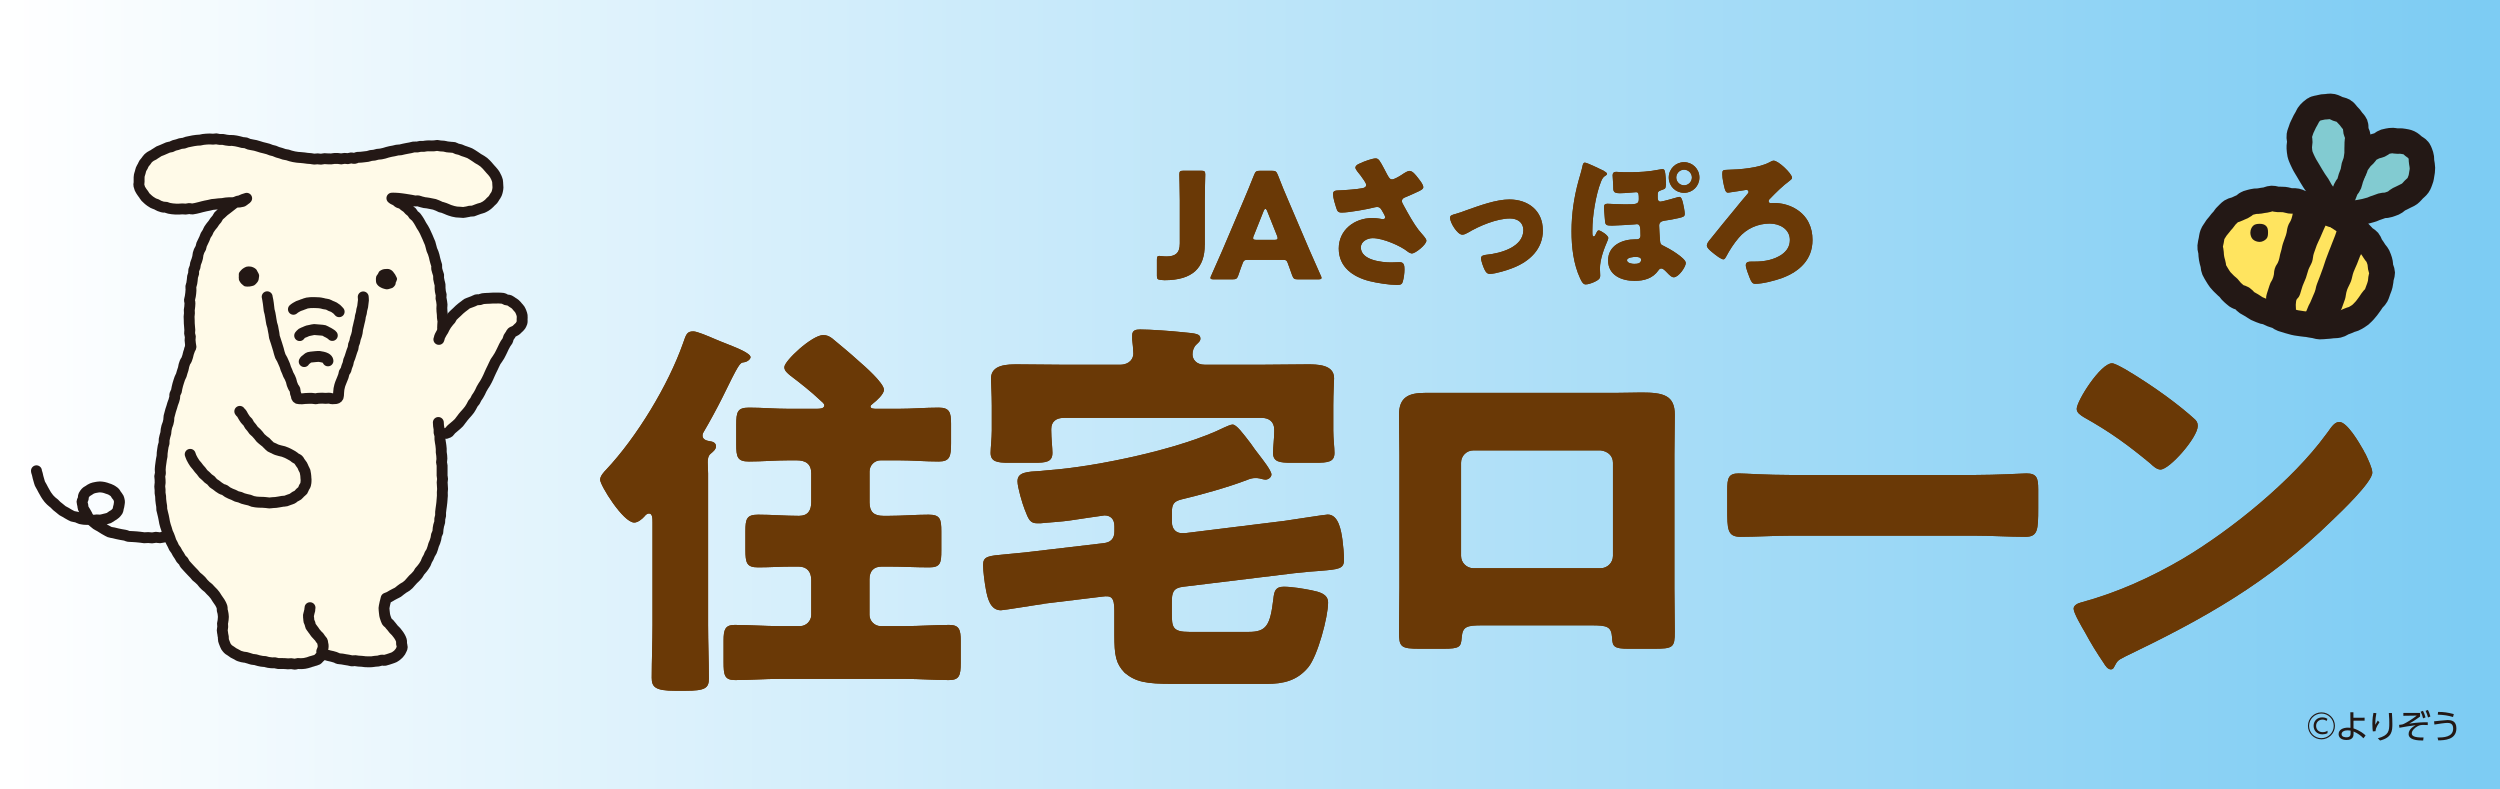 <?xml version="1.0" encoding="UTF-8"?> <svg xmlns="http://www.w3.org/2000/svg" xmlns:xlink="http://www.w3.org/1999/xlink" id="_レイヤー_2" data-name="レイヤー 2" viewBox="0 0 380 120"><rect x="0" y="0" width="380" height="120" fill="#808080" stroke="none"/><defs><style> .cls-1 { fill: #6a3906; } .cls-2 { fill: #ffe45f; } .cls-3 { fill: #fffae8; } .cls-4 { fill: #231815; } .cls-5 { fill: #82cbd1; } .cls-6 { fill: url(#_名称未設定グラデーション_32); } .cls-7 { stroke-width: 1.66px; } .cls-7, .cls-8, .cls-9, .cls-10 { fill: none; stroke: #231815; stroke-linecap: round; stroke-linejoin: round; } .cls-8 { stroke-width: 1.66px; } .cls-9 { stroke-width: 1.66px; } .cls-10 { stroke-width: 3.87px; } </style><linearGradient id="_名称未設定グラデーション_32" data-name="名称未設定グラデーション 32" x1="0" y1="60" x2="380" y2="60" gradientUnits="userSpaceOnUse"><stop offset="0" stop-color="#fff"></stop><stop offset=".99" stop-color="#7dccf3"></stop></linearGradient></defs><g id="_レイヤー_3" data-name="レイヤー 3"><g><rect class="cls-6" width="380" height="120"></rect><g><ellipse class="cls-3" cx="66.16" cy="58.88" rx="3.4" ry="7.05"></ellipse><g><path class="cls-3" d="m65.14,65.52c-.09-.08-.22-.21-.42-.3-.13-.06-.3-.1-.48-.17-.15-.05-.31-.1-.48-.16-.15-.05-.33-.05-.5-.1-.15-.04-.31-.13-.48-.17-.16-.04-.31-.12-.48-.16-.16-.04-.33-.05-.5-.09-.16-.04-.32-.09-.49-.13-.16-.04-.33-.05-.5-.09-.16-.04-.31-.13-.48-.17-.16-.04-.33-.05-.5-.09-.16-.04-.33-.07-.5-.11-.16-.04-.34-.02-.51-.05-.16-.04-.31-.15-.48-.18-.16-.04-.34-.02-.51-.05-.16-.04-.33-.07-.5-.1-.16-.03-.33-.08-.5-.11-.16-.03-.33-.06-.5-.09-.16-.03-.33-.06-.5-.09-.16-.03-.32-.12-.49-.15-.17-.03-.34-.04-.51-.07-.16-.03-.34-.04-.5-.07-.16-.03-.32-.09-.49-.13-.16-.03-.33-.05-.5-.08-.16-.03-.33-.08-.49-.12-.16-.03-.32-.13-.48-.17-.16-.03-.34,0-.51-.04-.17-.04-.32-.14-.48-.18-.17-.04-.33-.07-.5-.11-.17-.04-.33-.05-.5-.09-.16-.04-.33-.09-.49-.12-.17-.04-.35,0-.51-.03-.17-.04-.32-.13-.48-.17-.17-.04-.34-.05-.5-.09-.17-.04-.33-.08-.5-.12-.17-.04-.32-.1-.49-.14-.17-.04-.34-.05-.5-.09-.17-.04-.34-.04-.51-.07-.17-.04-.31-.15-.48-.19-.17-.04-.35,0-.51-.04-.17-.04-.33-.09-.49-.13-.17-.04-.32-.14-.48-.18-.17-.04-.35-.02-.51-.06-.17-.04-.31-.15-.48-.19-.17-.04-.34-.05-.5-.1-.17-.04-.33-.09-.49-.13-.17-.04-.34-.05-.5-.09-.17-.04-.33-.08-.5-.12-.16-.04-.32-.13-.48-.17-.16-.04-.33-.09-.49-.14-.16-.05-.34-.07-.5-.11-.16-.05-.33-.08-.5-.13-.16-.05-.31-.14-.48-.19-.16-.05-.34-.04-.51-.09-.16-.05-.31-.15-.47-.2-.16-.05-.33-.09-.49-.14-.16-.05-.34-.07-.5-.12-.16-.05-.33-.1-.49-.16-.16-.05-.3-.17-.46-.23-.16-.06-.32-.11-.48-.17-.16-.06-.35-.05-.5-.11-.16-.06-.29-.21-.44-.27-.16-.06-.34-.08-.49-.14-.16-.07-.32-.11-.48-.18-.16-.07-.3-.17-.45-.24-.16-.07-.3-.16-.46-.23-.16-.07-.31-.15-.46-.22-.15-.08-.31-.14-.46-.22-.15-.08-.31-.15-.45-.23-.15-.09-.31-.16-.45-.25-.15-.1-.3-.18-.43-.27-.14-.1-.23-.27-.36-.37-.14-.11-.31-.17-.43-.29-.13-.13-.18-.3-.28-.43-.11-.14-.25-.25-.33-.39-.08-.15-.14-.32-.18-.48-.05-.17-.09-.34-.1-.5,0-.17.03-.34.08-.51"></path><path class="cls-8" d="m65.14,65.52c-.09-.08-.22-.21-.42-.3-.13-.06-.3-.1-.48-.17-.15-.05-.31-.1-.48-.16-.15-.05-.33-.05-.5-.1-.15-.04-.31-.13-.48-.17-.16-.04-.31-.12-.48-.16-.16-.04-.33-.05-.5-.09-.16-.04-.32-.09-.49-.13-.16-.04-.33-.05-.5-.09-.16-.04-.31-.13-.48-.17-.16-.04-.33-.05-.5-.09-.16-.04-.33-.07-.5-.11-.16-.04-.34-.02-.51-.05-.16-.04-.31-.15-.48-.18-.16-.04-.34-.02-.51-.05-.16-.04-.33-.07-.5-.1-.16-.03-.33-.08-.5-.11-.16-.03-.33-.06-.5-.09-.16-.03-.33-.06-.5-.09-.16-.03-.32-.12-.49-.15-.17-.03-.34-.04-.51-.07-.16-.03-.34-.04-.5-.07-.16-.03-.32-.09-.49-.13-.16-.03-.33-.05-.5-.08-.16-.03-.33-.08-.49-.12-.16-.03-.32-.13-.48-.17-.16-.03-.34,0-.51-.04-.17-.04-.32-.14-.48-.18-.17-.04-.33-.07-.5-.11-.17-.04-.33-.05-.5-.09-.16-.04-.33-.09-.49-.12-.17-.04-.35,0-.51-.03-.17-.04-.32-.13-.48-.17-.17-.04-.34-.05-.5-.09-.17-.04-.33-.08-.5-.12-.17-.04-.32-.1-.49-.14-.17-.04-.34-.05-.5-.09-.17-.04-.34-.04-.51-.07-.17-.04-.31-.15-.48-.19-.17-.04-.35,0-.51-.04-.17-.04-.33-.09-.49-.13-.17-.04-.32-.14-.48-.18-.17-.04-.35-.02-.51-.06-.17-.04-.31-.15-.48-.19-.17-.04-.34-.05-.5-.1-.17-.04-.33-.09-.49-.13-.17-.04-.34-.05-.5-.09-.17-.04-.33-.08-.5-.12-.16-.04-.32-.13-.48-.17-.16-.04-.33-.09-.49-.14-.16-.05-.34-.07-.5-.11-.16-.05-.33-.08-.5-.13-.16-.05-.31-.14-.48-.19-.16-.05-.34-.04-.51-.09-.16-.05-.31-.15-.47-.2-.16-.05-.33-.09-.49-.14-.16-.05-.34-.07-.5-.12-.16-.05-.33-.1-.49-.16-.16-.05-.3-.17-.46-.23-.16-.06-.32-.11-.48-.17-.16-.06-.35-.05-.5-.11-.16-.06-.29-.21-.44-.27-.16-.06-.34-.08-.49-.14-.16-.07-.32-.11-.48-.18-.16-.07-.3-.17-.45-.24-.16-.07-.3-.16-.46-.23-.16-.07-.31-.15-.46-.22-.15-.08-.31-.14-.46-.22-.15-.08-.31-.15-.45-.23-.15-.09-.31-.16-.45-.25-.15-.1-.3-.18-.43-.27-.14-.1-.23-.27-.36-.37-.14-.11-.31-.17-.43-.29-.13-.13-.18-.3-.28-.43-.11-.14-.25-.25-.33-.39-.08-.15-.14-.32-.18-.48-.05-.17-.09-.34-.1-.5,0-.17.03-.34.08-.51"></path></g><path class="cls-3" d="m60.15,30.56c.15.07.33.1.47.18.15.08.3.16.44.25.14.09.25.23.38.33.13.1.28.18.41.28.13.11.26.21.38.33.12.11.21.26.32.38.11.12.23.24.34.37.11.13.22.25.33.38.1.13.22.25.32.39.1.13.17.28.26.43.09.14.17.28.26.43.08.14.15.29.23.44.08.14.23.26.3.41.07.15.15.3.22.45.07.15.08.33.15.48.07.15.1.32.16.47.06.15.15.3.2.46.06.15.17.29.22.45.05.16.06.33.11.49.05.16.17.29.22.45.05.16.05.33.09.49.04.16.11.32.15.48.04.16.09.32.13.48.04.16-.01.34.02.51.04.16.08.32.12.49.03.16.09.32.12.49.03.16.05.33.08.49.03.16.06.33.09.49.03.16.08.32.11.49.02.16.08.33.11.49.02.16,0,.34.01.5.02.16.1.32.12.49.02.16-.05.34-.03.51.02.16.04.33.06.5.02.17.08.33.09.49.01.17-.06.34-.04.51.01.17.1.33.11.5.01.17,0,.33.01.5,0,.17.04.33.04.5,0,.17-.03.33-.02.5,0,.17.05.33.05.5,0,.17-.03.33-.02.5,0,.17.03.33.03.5,0,.17.01.33.01.5,0,.17,0,.33,0,.5,0,.17-.03.34-.03.5,0,.17-.03.33-.03.5,0,.17.1.34.1.51"></path><path class="cls-3" d="m28.98,52.64c-.02-.17-.12-.33-.14-.5-.02-.17.01-.34,0-.51-.01-.17-.01-.34-.02-.51-.01-.17-.07-.34-.08-.51-.01-.17-.04-.34-.04-.51,0-.17.06-.34.05-.51,0-.17-.06-.34-.06-.51,0-.17.01-.34.01-.51,0-.17,0-.34,0-.51,0-.17-.04-.34-.03-.51,0-.17-.02-.34-.01-.51,0-.17.11-.34.12-.51,0-.17.01-.34.02-.51,0-.17-.06-.34-.05-.51.01-.17.05-.34.06-.51.01-.17.08-.33.09-.5.02-.17.05-.34.06-.5.02-.17.02-.34.04-.51.02-.17.07-.33.1-.5.02-.17,0-.34.02-.51.03-.17.1-.33.13-.49.03-.17.03-.34.06-.5.03-.17.1-.33.13-.49.04-.17.07-.33.11-.5.04-.17.05-.34.1-.5.04-.16.04-.34.09-.5.05-.16.13-.32.18-.48.05-.16.12-.32.17-.48.05-.16.07-.33.13-.49.06-.16.13-.31.19-.47.06-.16.13-.32.19-.47.06-.16.1-.33.17-.48.07-.16.2-.28.27-.43.07-.15.11-.32.18-.47.08-.15.11-.32.2-.47.08-.15.2-.27.29-.42.09-.15.17-.29.26-.43.09-.14.21-.27.31-.4.1-.14.15-.31.25-.44.1-.14.25-.24.35-.37.11-.13.21-.27.32-.39.11-.13.24-.24.35-.36.12-.12.21-.27.34-.38.12-.12.24-.25.36-.35.13-.11.3-.17.43-.27.14-.1.3-.17.44-.26.14-.09.27-.2.41-.29.15-.08.28-.2.43-.27.15-.07.33-.09.48-.16.16-.06.29-.18.45-.23.16-.05.32-.1.49-.14"></path><path class="cls-7" d="m5.54,71.56c.02.25.06.18.13.49.03.14.06.31.11.49.04.15.08.31.14.49.05.15.08.32.15.49.06.15.18.3.26.46.07.15.15.31.24.46.08.15.16.31.26.46.09.14.16.31.27.45.1.14.21.29.32.43.11.14.26.26.38.39.12.13.3.23.44.36.13.13.25.27.39.39.14.12.29.23.44.35.15.11.28.25.44.36.16.11.35.17.52.28.16.1.32.21.5.3.18.09.34.2.53.27.19.07.42.06.61.12.19.06.36.19.56.24.2.05.41.07.61.1.2.03.42,0,.63.02.21.02.4.13.61.14.21,0,.42-.06.62-.07.21,0,.43.04.63.01.21-.03.41-.09.61-.14.2-.05.41-.09.6-.16.19-.08.33-.22.49-.32.17-.1.35-.19.48-.32.13-.13.27-.27.36-.42.09-.15.08-.33.13-.51.05-.17.1-.33.11-.49.01-.18.07-.35.04-.51-.02-.17-.08-.34-.14-.5-.07-.16-.22-.3-.32-.44-.1-.15-.17-.32-.31-.44-.14-.12-.32-.22-.48-.32-.17-.1-.37-.15-.55-.21-.19-.07-.37-.14-.57-.18-.2-.04-.4-.06-.61-.07-.21,0-.4.05-.6.08-.2.03-.39.08-.57.15-.18.07-.33.18-.49.29-.15.11-.35.18-.47.32-.11.13-.23.28-.31.44-.08.16-.04.34-.08.5-.04.17-.17.32-.18.49,0,.17.08.33.11.5.02.17.03.33.08.49.05.16.18.3.26.45.08.15.16.3.26.45.1.14.11.34.23.47.12.14.28.25.41.38.13.13.28.24.42.36.14.12.28.24.43.35.15.11.35.18.51.28.16.11.32.21.48.3.17.1.32.21.49.29.19.09.34.21.51.27.2.08.42.08.59.12.19.05.38.1.57.14.19.04.39.08.58.12.2.04.39.07.58.1.2.03.37.15.57.18.2.03.41.01.6.03.2.02.4.02.59.04.2.02.4.05.59.06.2.01.4.07.59.08.21,0,.41-.03.6-.03.21,0,.41.05.59.05.21,0,.41-.08.59-.09.21,0,.42.08.6.07.23-.01.42-.09.59-.11.37-.04.3.02.59-.02"></path><g><path class="cls-3" d="m69.33,53.57c-.2-.12-.21-.11-.41-.24-.2-.12-.19-.14-.4-.26-.2-.12-.18-.15-.39-.28-.2-.12-.21-.11-.42-.23-.2-.12-.29-.02-.46-.19,0-.17.05-.37.05-.54,0-.17-.03-.34-.03-.5,0-.17,0-.34,0-.5,0-.17.08-.34.08-.5,0-.17-.06-.34-.07-.5,0-.17.02-.34.02-.5,0-.17.04-.34.03-.5,0-.17-.08-.33-.08-.5,0-.17,0-.34-.02-.5,0-.17-.04-.33-.05-.5,0-.17-.01-.34-.02-.5-.01-.17.04-.34.03-.51-.01-.17-.05-.33-.06-.5-.01-.17-.08-.33-.1-.5-.02-.17.05-.34.03-.51-.02-.17-.11-.33-.12-.49-.02-.17-.03-.33-.05-.5-.02-.17.03-.34,0-.51-.02-.17-.09-.33-.12-.49-.02-.17-.07-.33-.1-.49-.03-.17.02-.34,0-.51-.03-.17-.13-.32-.16-.48-.03-.17-.1-.32-.13-.48-.03-.16.03-.35,0-.51-.04-.16-.11-.32-.15-.48-.04-.16-.09-.32-.13-.48-.04-.16-.06-.33-.11-.49-.05-.16-.1-.32-.15-.48-.05-.16-.15-.3-.2-.46-.05-.16-.08-.33-.13-.49-.06-.16-.07-.33-.13-.49-.06-.16-.14-.31-.2-.46-.06-.16-.13-.31-.19-.46-.07-.15-.14-.31-.21-.46-.07-.15-.13-.31-.21-.46-.08-.15-.16-.3-.24-.44-.08-.15-.19-.28-.27-.42-.09-.14-.15-.3-.24-.44-.09-.14-.16-.3-.26-.43-.1-.14-.19-.28-.29-.41-.1-.13-.28-.2-.39-.33-.11-.13-.17-.3-.28-.42-.12-.12-.27-.2-.39-.32-.12-.11-.21-.26-.34-.37-.13-.11-.27-.2-.41-.29-.14-.1-.25-.23-.39-.32-.14-.09-.34-.08-.48-.16-.15-.08-.25-.24-.4-.31-.31-.19-.35-.12-.62-.36.15,0,.32-.02.5,0,.16.01.33.01.5.03.16.01.33.04.5.06.16.02.33.05.5.07.16.02.33.05.5.08.16.02.33.06.49.08.16.02.33.07.49.1.17.03.35-.04.51-.01.17.03.32.12.49.15.17.03.33.08.49.12.17.03.34.02.5.06.17.04.34.06.5.1.17.04.34.06.5.1.17.05.32.13.47.18.17.05.31.17.46.22.17.06.35.06.49.13.15.07.31.13.47.19.16.06.31.15.47.19.16.05.32.11.49.15.17.03.33.08.5.1.17.02.34.02.51.03.17.01.34.04.51.04.17,0,.34-.07.5-.08.17-.01.33-.08.49-.11.17-.03.34,0,.51-.03.17-.04.31-.14.47-.18.16-.05.32-.11.47-.17.16-.06.34-.07.49-.14.15-.08.31-.14.45-.23.15-.09.28-.2.41-.3.14-.1.24-.24.36-.36.12-.12.26-.22.37-.35.11-.13.18-.29.27-.43.09-.14.21-.27.27-.43.07-.16.11-.32.15-.49.04-.16.06-.33.07-.5,0-.16-.01-.33-.03-.5-.02-.16,0-.34-.04-.51-.04-.16-.11-.32-.17-.48-.06-.15-.14-.3-.23-.45-.08-.14-.19-.27-.3-.41-.09-.13-.22-.24-.34-.38-.11-.12-.21-.26-.33-.38-.11-.12-.21-.26-.34-.38-.12-.11-.24-.24-.37-.35-.13-.1-.28-.19-.42-.29-.13-.1-.3-.15-.44-.25-.14-.09-.27-.2-.42-.29-.15-.09-.28-.19-.43-.28-.15-.08-.29-.19-.44-.26-.15-.08-.33-.11-.48-.18-.16-.07-.32-.1-.48-.16-.16-.06-.31-.14-.47-.2-.16-.05-.33-.07-.5-.12-.16-.05-.31-.17-.47-.21-.17-.04-.35,0-.51-.04-.17-.03-.34-.03-.51-.05-.17-.02-.33-.1-.5-.11-.17-.02-.34-.02-.51-.03-.17-.01-.34-.07-.51-.08-.17,0-.34.07-.51.07-.17,0-.34-.01-.51,0-.17,0-.34-.02-.51,0-.17,0-.34.05-.51.07-.17.01-.34-.01-.51,0-.17.02-.33.08-.5.1-.17.02-.35-.03-.52,0-.17.02-.33.09-.5.12-.17.03-.33.06-.5.09-.17.03-.33.06-.5.1-.17.03-.33.09-.5.12-.17.04-.35,0-.51.04-.17.04-.33.08-.5.12-.17.04-.34.05-.5.09-.17.04-.33.09-.49.12-.17.04-.33.11-.49.15-.17.04-.34.08-.5.11-.17.03-.35.02-.51.05-.17.03-.33.1-.49.13-.17.03-.35.02-.51.05-.17.03-.33.12-.49.14-.17.03-.35.04-.5.06-.18.03-.35.03-.51.06-.18.03-.35,0-.51.02-.17.02-.33.14-.49.16-.17.02-.35-.08-.51-.07-.17.01-.33.1-.5.11-.16,0-.33-.05-.51-.04-.16,0-.33.07-.5.08-.16,0-.33-.07-.51-.07-.16,0-.33,0-.51,0-.16,0-.33.07-.5.07-.16,0-.33-.02-.51-.01-.16,0-.33-.03-.51-.03-.18,0-.35.08-.52.08-.18,0-.35-.04-.52-.05-.18,0-.35.04-.52.04-.18,0-.35-.07-.52-.08-.18,0-.35-.02-.52-.04-.18-.01-.35-.05-.51-.07-.18-.02-.35-.02-.51-.05-.17-.02-.35-.01-.51-.04-.17-.03-.34-.04-.51-.08-.17-.04-.33-.08-.5-.12-.16-.04-.32-.11-.49-.16-.16-.04-.34-.04-.51-.09-.16-.05-.32-.11-.49-.17-.16-.05-.33-.09-.5-.14-.16-.05-.31-.14-.48-.2-.16-.05-.33-.07-.49-.12-.16-.05-.31-.13-.47-.18-.16-.05-.33-.08-.49-.13-.16-.05-.33-.08-.49-.12-.16-.05-.32-.1-.48-.15-.16-.04-.32-.1-.48-.14-.16-.04-.34-.05-.49-.09-.17-.04-.33-.06-.49-.1-.17-.04-.31-.16-.47-.2-.17-.04-.34-.02-.5-.05-.17-.04-.33-.1-.49-.13-.17-.03-.33-.08-.49-.11-.17-.03-.34-.05-.5-.07-.17-.03-.34.01-.51,0-.17-.02-.33-.05-.5-.06-.17-.02-.33-.09-.49-.1-.17-.01-.34.01-.5,0-.17,0-.33-.08-.5-.09-.17,0-.34.05-.5.05-.17,0-.34-.03-.5-.03-.17,0-.34,0-.5.02-.17.01-.33.04-.5.05-.17.02-.33.08-.49.1-.16.02-.33,0-.5.03-.16.03-.33.04-.5.07-.16.03-.33.06-.49.1-.16.03-.33.06-.49.1-.16.04-.31.13-.48.17-.16.04-.34.01-.5.06-.16.04-.31.12-.47.16-.16.05-.33.07-.48.12-.16.05-.3.16-.45.21-.16.05-.34.04-.49.1-.16.06-.31.14-.46.2-.16.06-.31.13-.46.2-.16.07-.32.11-.46.18-.15.08-.28.19-.42.27-.15.08-.28.18-.41.27-.15.09-.32.14-.44.23-.14.1-.28.2-.39.31-.13.12-.2.28-.3.4-.11.13-.22.25-.31.38-.09.14-.14.3-.21.44-.08.15-.19.28-.24.43-.06.15-.08.32-.13.48-.04.16-.11.31-.14.47-.04.17-.02.34-.03.5-.01.17,0,.33,0,.5.01.17-.07.35-.03.51.04.16.09.33.15.49.06.16.18.29.26.44.08.14.2.27.3.41.1.13.16.3.28.42.11.12.24.24.37.35.13.11.25.22.4.32.14.09.28.18.43.27.14.08.32.11.48.18.15.07.29.18.45.24.15.06.32.11.48.16.16.05.35,0,.51.04.16.04.31.13.48.16.16.03.33.06.5.08.16.02.33.03.51.04.17.01.34-.01.51,0,.17,0,.33-.03.5-.03.17,0,.33.03.51.03.17,0,.33-.07.5-.08.17-.01.35.08.52.06.17-.02.33-.06.5-.09.16-.03.33-.08.5-.12.16-.03.32-.1.49-.13.18-.04.34-.08.51-.12.18-.04.35-.07.51-.1.18-.04.34-.09.5-.12.18-.03.36-.02.52-.05.18-.03.35-.04.51-.06.19-.03.36-.01.52-.03.19-.02.35-.08.51-.09.19-.01.36-.04.52-.04.18,0,.35.01.51,0,.16,0,.33-.07.51-.09.16-.02.33.02.51-.01.15-.02.33-.06.51-.1.17-.09.16-.11.31-.23.15-.12.19-.09.3-.24-.16.04-.34.1-.5.16-.16.06-.31.13-.46.2-.16.07-.35.05-.5.12-.15.07-.29.18-.44.27-.15.08-.26.21-.41.31-.14.09-.27.2-.4.31-.14.1-.27.2-.4.31-.13.11-.28.19-.4.31-.12.11-.25.22-.37.35-.12.12-.27.21-.38.34-.11.13-.15.31-.26.45-.11.13-.22.25-.33.39-.1.13-.18.28-.28.42-.1.14-.23.25-.32.39-.09.14-.2.27-.29.42-.09.14-.13.32-.21.46-.08.15-.2.27-.28.43-.08.15-.1.32-.18.48-.07.15-.15.3-.22.46-.07.15-.15.3-.22.46-.06.16-.06.34-.12.5-.06.16-.19.29-.25.45-.06.16-.11.32-.16.48-.05.16-.02.35-.07.51-.05.16-.1.32-.14.48-.05.16-.14.31-.18.48-.04.16-.04.34-.08.5-.04.16-.15.31-.19.48-.04.16,0,.35-.02.51-.03.17-.13.32-.16.49-.03.17-.02.34-.05.51-.03.17-.05.33-.07.5-.02.17-.12.32-.14.49-.02.17.04.35.02.51-.02.17-.02.34-.04.51-.02.17-.05.33-.07.5-.01.17-.11.33-.12.5-.01.17.08.34.07.51,0,.17-.03.34-.03.51,0,.17-.06.34-.07.51,0,.17.02.34.02.51,0,.17-.05.34-.05.51,0,.17.01.34.02.51,0,.17,0,.34.01.51,0,.17.04.34.04.51,0,.17.03.34.04.51,0,.17-.04.34-.03.51.01.17.09.33.11.5.01.17-.05.34-.04.51.01.17.04.34.05.51s.07.34.08.51c-.03.25-.09.16-.2.47-.05.13-.1.29-.17.48-.05.14-.06.32-.12.5-.05.15-.11.31-.16.48-.05.15-.2.28-.26.45-.05.15-.1.32-.16.48-.05.16-.04.34-.1.5-.05.16-.1.32-.16.48-.05.16-.09.32-.14.49-.05.16-.17.3-.22.46-.05.16-.11.32-.16.48-.05.16-.1.32-.15.49-.05.16-.07.33-.12.49-.05.16-.04.34-.09.5-.05.16-.18.3-.22.46-.05.16,0,.35-.04.51-.05.16-.09.32-.13.49-.04.16-.14.31-.18.48-.04.16-.1.32-.14.49-.04.16-.11.32-.16.48-.04.16-.09.33-.13.49-.04.16-.09.33-.13.49-.04.16,0,.35-.03.51-.04.16-.08.33-.11.49-.04.16-.14.32-.18.48-.04.17-.08.33-.11.5-.03.17-.02.34-.05.51-.03.17-.11.33-.14.49-.03.17-.08.33-.11.5-.03.17.02.35-.01.52-.03.17-.11.33-.14.49-.03.17-.05.34-.08.5-.03.17-.05.34-.07.51-.02.17,0,.34-.02.51-.02.17-.08.33-.1.5-.02.17-.05.34-.07.5-.02.17-.06.34-.07.51-.01.17-.03.34-.04.51-.01.17.04.34.03.51,0,.17-.09.34-.1.5,0,.17.05.34.05.51,0,.17.01.34.01.51,0,.17-.07.34-.06.51,0,.17.04.34.05.51,0,.17-.01.34,0,.51.01.17.07.34.08.5.01.17,0,.34.02.51.02.17.04.34.06.5.02.17.06.34.08.5.02.17,0,.34.02.51.03.17.1.33.12.49.03.17.09.33.12.49.03.17.06.33.1.5.04.17.05.34.09.5.04.17.08.33.13.49s.11.32.16.48c.05.16.09.33.14.49.06.16.15.31.21.46.06.16.12.32.18.47.07.16.09.33.16.48.07.16.17.3.24.45.08.15.13.32.21.46.08.15.22.27.3.41.09.15.15.3.24.45.09.14.19.28.28.42.1.14.15.31.25.44.1.14.25.23.36.37.1.13.14.32.25.45.11.13.23.25.34.38.11.13.23.25.34.37.11.13.24.24.35.37.12.12.24.24.35.36.12.12.21.27.33.39.12.12.27.2.39.32.12.12.25.23.37.35.12.12.2.28.32.4.12.12.24.24.36.36.12.12.28.2.4.32.12.12.23.25.34.37.11.12.25.23.36.36.11.13.22.26.32.39.11.13.17.3.27.43.1.13.19.28.29.42.1.14.2.28.27.43.07.15.16.3.21.47.05.16.01.34.04.51.03.17.11.33.12.5.01.17.05.34.05.51,0,.17-.03.34-.04.51,0,.17-.08.34-.09.5,0,.17.04.34.03.51,0,.17-.07.34-.07.51,0,.17.06.34.07.51,0,.17.07.33.09.5.02.17-.01.34.03.51.04.16.11.32.17.48.07.15.11.32.2.47.09.14.2.27.32.4.11.12.28.18.42.29.13.1.26.2.41.29.14.08.28.16.45.23.15.06.28.19.45.24.15.05.32.09.48.14.16.05.34.03.5.07.16.04.31.1.48.14.16.04.31.12.48.15.16.04.33.02.5.06.16.03.32.11.48.14.16.03.32.07.49.1.16.03.33.02.5.04.16.03.32.11.49.13.17.02.33.03.5.06.17.02.34-.01.5,0,.17.02.33.1.49.11.17.01.34,0,.5,0,.17.01.34,0,.5.01.17,0,.33.03.5.04.17,0,.34-.03.5-.03.17,0,.34.08.5.08.17,0,.33-.09.5-.1.17,0,.34.03.5.02.17-.02.34-.01.5-.04.17-.02.33-.08.49-.11.17-.03.32-.11.48-.16.17-.05.33-.08.48-.14.17-.06.35-.07.48-.15.15-.09.24-.25.36-.35.13-.12.27-.22.33-.36.07-.15.09-.31.1-.49.11.06.05.1.13.19.15.07.25.2.41.26.15.06.32.09.48.14.16.05.33.07.49.11.16.05.32.09.48.14.16.04.3.17.47.2.16.04.34.02.51.05.16.03.33.06.5.09.16.03.33.05.5.08.17.02.33.09.49.11.17.02.34-.05.51-.03.17.02.33.06.5.07.17.01.34.03.5.03.17,0,.34.05.5.06.17,0,.34.02.51.02.17,0,.34,0,.51-.01.17,0,.34-.06.5-.07.17-.01.34-.02.5-.04.17-.02.33-.11.49-.13.17-.03.36.05.52.02.17-.04.33-.1.49-.14.17-.05.33-.11.48-.16.17-.06.33-.11.47-.18.16-.08.29-.2.42-.29.15-.1.24-.24.35-.36.12-.13.2-.26.26-.41.06-.15.17-.3.17-.47,0-.18-.08-.35-.1-.51-.02-.18.02-.37-.03-.52-.05-.17-.13-.33-.21-.48-.08-.16-.19-.3-.28-.43-.1-.14-.21-.28-.32-.41-.12-.13-.25-.24-.37-.37-.12-.12-.2-.29-.32-.41-.12-.12-.22-.26-.33-.4-.1-.13-.29-.22-.38-.37-.08-.14-.12-.32-.19-.49-.06-.15-.1-.32-.14-.5-.03-.16-.05-.33-.06-.52,0-.16-.05-.34-.04-.52,0-.16.07-.33.09-.51.02-.16.08-.33.12-.51.03-.16.08-.31.12-.48.16-.06.29-.12.45-.18.15-.07.29-.18.44-.26.15-.07.3-.16.45-.24.15-.08.31-.14.45-.23.14-.09.26-.22.4-.32.14-.1.27-.2.41-.3.13-.1.31-.15.44-.26.13-.11.27-.21.39-.33.12-.11.21-.27.34-.39.12-.12.23-.25.34-.38.12-.12.26-.22.37-.35.11-.13.23-.25.34-.38.11-.13.16-.3.26-.44.1-.14.24-.24.34-.39.1-.14.22-.26.31-.41.09-.14.18-.29.27-.44.08-.15.11-.33.19-.48.08-.15.17-.29.25-.44.08-.15.12-.32.19-.47.07-.15.21-.28.27-.44.07-.16.11-.32.17-.48.06-.16.09-.33.14-.49.06-.16.14-.31.2-.47.05-.16.11-.32.15-.49.05-.16.03-.34.08-.51.04-.16.17-.31.21-.47.04-.16,0-.35.04-.52.03-.17.06-.33.09-.5.03-.17.13-.32.15-.49.03-.17,0-.34.02-.51.02-.17.1-.32.12-.49.02-.17-.02-.34,0-.51.02-.17.04-.33.06-.5.02-.17.05-.33.07-.5.01-.17.05-.33.06-.5.01-.17.03-.34.04-.51,0-.17.03-.34.04-.51,0-.17-.02-.34-.01-.51,0-.17.04-.34.04-.51,0-.17-.03-.34-.03-.51,0-.17-.03-.34-.03-.51s.06-.34.06-.51c0-.17-.07-.34-.07-.51,0-.17,0-.34,0-.51,0-.17,0-.34,0-.51,0-.17.01-.34,0-.51,0-.17-.09-.34-.09-.5,0-.17.07-.34.06-.51-.01-.17-.01-.34-.03-.51-.01-.17-.06-.34-.07-.5-.01-.17.01-.34,0-.51-.01-.17-.04-.34-.05-.5-.01-.17-.06-.33-.08-.5-.02-.17-.05-.34-.07-.5-.02-.17.02-.34,0-.51-.02-.17-.11-.33-.13-.49-.02-.17.02-.34,0-.51-.02-.17-.06-.33-.08-.5-.02-.17-.01-.34-.03-.5"></path><path class="cls-8" d="m69.33,53.57c-.2-.12-.21-.11-.41-.24-.2-.12-.19-.14-.4-.26-.2-.12-.18-.15-.39-.28-.2-.12-.21-.11-.42-.23-.2-.12-.29-.02-.46-.19,0-.17.05-.37.05-.54,0-.17-.03-.34-.03-.5,0-.17,0-.34,0-.5,0-.17.08-.34.08-.5,0-.17-.06-.34-.07-.5,0-.17.02-.34.02-.5,0-.17.04-.34.03-.5,0-.17-.08-.33-.08-.5,0-.17,0-.34-.02-.5,0-.17-.04-.33-.05-.5,0-.17-.01-.34-.02-.5-.01-.17.04-.34.03-.51-.01-.17-.05-.33-.06-.5-.01-.17-.08-.33-.1-.5-.02-.17.05-.34.03-.51-.02-.17-.11-.33-.12-.49-.02-.17-.03-.33-.05-.5-.02-.17.03-.34,0-.51-.02-.17-.09-.33-.12-.49-.02-.17-.07-.33-.1-.49-.03-.17.02-.34,0-.51-.03-.17-.13-.32-.16-.48-.03-.17-.1-.32-.13-.48-.03-.16.03-.35,0-.51-.04-.16-.11-.32-.15-.48-.04-.16-.09-.32-.13-.48-.04-.16-.06-.33-.11-.49-.05-.16-.1-.32-.15-.48-.05-.16-.15-.3-.2-.46-.05-.16-.08-.33-.13-.49-.06-.16-.07-.33-.13-.49-.06-.16-.14-.31-.2-.46-.06-.16-.13-.31-.19-.46-.07-.15-.14-.31-.21-.46-.07-.15-.13-.31-.21-.46-.08-.15-.16-.3-.24-.44-.08-.15-.19-.28-.27-.42-.09-.14-.15-.3-.24-.44-.09-.14-.16-.3-.26-.43-.1-.14-.19-.28-.29-.41-.1-.13-.28-.2-.39-.33-.11-.13-.17-.3-.28-.42-.12-.12-.27-.2-.39-.32-.12-.11-.21-.26-.34-.37-.13-.11-.27-.2-.41-.29-.14-.1-.25-.23-.39-.32-.14-.09-.34-.08-.48-.16-.15-.08-.25-.24-.4-.31-.31-.19-.35-.12-.62-.36.15,0,.32-.02.5,0,.16.01.33.01.5.03.16.01.33.04.5.06.16.02.33.05.5.07.16.02.33.05.5.08.16.02.33.06.49.08.16.02.33.07.49.1.17.03.35-.04.51-.01.17.03.32.12.49.15.17.03.33.08.49.12.17.03.34.02.5.06.17.04.34.06.5.1.17.04.34.06.5.1.17.05.32.13.47.18.17.05.31.17.46.22.17.06.35.06.49.13.15.07.31.13.47.19.16.06.31.15.47.19.16.05.32.11.49.15.17.03.33.08.5.1.17.02.34.02.51.03.17.01.34.04.51.04.17,0,.34-.07.5-.08.17-.01.33-.08.49-.11.17-.03.34,0,.51-.03.17-.04.31-.14.47-.18.16-.05.32-.11.47-.17.16-.06.34-.07.49-.14.15-.08.31-.14.45-.23.15-.09.28-.2.41-.3.14-.1.24-.24.36-.36.12-.12.26-.22.37-.35.11-.13.18-.29.27-.43.09-.14.21-.27.27-.43.07-.16.11-.32.15-.49.04-.16.06-.33.07-.5,0-.16-.01-.33-.03-.5-.02-.16,0-.34-.04-.51-.04-.16-.11-.32-.17-.48-.06-.15-.14-.3-.23-.45-.08-.14-.19-.27-.3-.41-.09-.13-.22-.24-.34-.38-.11-.12-.21-.26-.33-.38-.11-.12-.21-.26-.34-.38-.12-.11-.24-.24-.37-.35-.13-.1-.28-.19-.42-.29-.13-.1-.3-.15-.44-.25-.14-.09-.27-.2-.42-.29-.15-.09-.28-.19-.43-.28-.15-.08-.29-.19-.44-.26-.15-.08-.33-.11-.48-.18-.16-.07-.32-.1-.48-.16-.16-.06-.31-.14-.47-.2-.16-.05-.33-.07-.5-.12-.16-.05-.31-.17-.47-.21-.17-.04-.35,0-.51-.04-.17-.03-.34-.03-.51-.05-.17-.02-.33-.1-.5-.11-.17-.02-.34-.02-.51-.03-.17-.01-.34-.07-.51-.08-.17,0-.34.07-.51.07-.17,0-.34-.01-.51,0-.17,0-.34-.02-.51,0-.17,0-.34.05-.51.07-.17.01-.34-.01-.51,0-.17.02-.33.08-.5.1-.17.02-.35-.03-.52,0-.17.02-.33.09-.5.12-.17.03-.33.06-.5.09-.17.03-.33.06-.5.1-.17.03-.33.09-.5.12-.17.04-.35,0-.51.04-.17.04-.33.08-.5.12-.17.04-.34.05-.5.09-.17.04-.33.09-.49.12-.17.04-.33.11-.49.15-.17.04-.34.08-.5.11-.17.03-.35.02-.51.05-.17.03-.33.1-.49.13-.17.03-.35.02-.51.05-.17.03-.33.12-.49.14-.17.03-.35.04-.5.06-.18.03-.35.03-.51.06-.18.03-.35,0-.51.02-.17.02-.33.14-.49.16-.17.02-.35-.08-.51-.07-.17.01-.33.1-.5.11-.16,0-.33-.05-.51-.04-.16,0-.33.07-.5.08-.16,0-.33-.07-.51-.07-.16,0-.33,0-.51,0-.16,0-.33.07-.5.07-.16,0-.33-.02-.51-.01-.16,0-.33-.03-.51-.03-.18,0-.35.08-.52.08-.18,0-.35-.04-.52-.05-.18,0-.35.04-.52.04-.18,0-.35-.07-.52-.08-.18,0-.35-.02-.52-.04-.18-.01-.35-.05-.51-.07-.18-.02-.35-.02-.51-.05-.17-.02-.35-.01-.51-.04-.17-.03-.34-.04-.51-.08-.17-.04-.33-.08-.5-.12-.16-.04-.32-.11-.49-.16-.16-.04-.34-.04-.51-.09-.16-.05-.32-.11-.49-.17-.16-.05-.33-.09-.5-.14-.16-.05-.31-.14-.48-.2-.16-.05-.33-.07-.49-.12-.16-.05-.31-.13-.47-.18-.16-.05-.33-.08-.49-.13-.16-.05-.33-.08-.49-.12-.16-.05-.32-.1-.48-.15-.16-.04-.32-.1-.48-.14-.16-.04-.34-.05-.49-.09-.17-.04-.33-.06-.49-.1-.17-.04-.31-.16-.47-.2-.17-.04-.34-.02-.5-.05-.17-.04-.33-.1-.49-.13-.17-.03-.33-.08-.49-.11-.17-.03-.34-.05-.5-.07-.17-.03-.34.01-.51,0-.17-.02-.33-.05-.5-.06-.17-.02-.33-.09-.49-.1-.17-.01-.34.01-.5,0-.17,0-.33-.08-.5-.09-.17,0-.34.05-.5.05-.17,0-.34-.03-.5-.03-.17,0-.34,0-.5.02-.17.01-.33.04-.5.05-.17.02-.33.08-.49.1-.16.02-.33,0-.5.03-.16.03-.33.04-.5.07-.16.03-.33.06-.49.1-.16.03-.33.06-.49.1-.16.04-.31.13-.48.17-.16.04-.34.01-.5.06-.16.04-.31.12-.47.16-.16.05-.33.07-.48.12-.16.05-.3.16-.45.21-.16.05-.34.04-.49.1-.16.06-.31.14-.46.2-.16.06-.31.13-.46.2-.16.07-.32.11-.46.18-.15.08-.28.19-.42.27-.15.08-.28.18-.41.27-.15.09-.32.14-.44.23-.14.1-.28.2-.39.31-.13.12-.2.28-.3.4-.11.13-.22.25-.31.38-.09.14-.14.3-.21.44-.08.15-.19.28-.24.43-.06.15-.08.32-.13.48-.04.16-.11.31-.14.47-.04.17-.02.34-.03.5-.01.17,0,.33,0,.5.01.17-.07.35-.03.51.04.16.09.33.15.49.06.16.18.29.26.44.08.14.2.27.3.41.1.13.16.3.28.42.11.12.24.24.37.35.13.11.25.22.4.32.14.09.28.18.43.27.14.08.32.11.48.18.15.07.29.18.45.24.15.06.32.11.48.16.16.05.35,0,.51.04.16.04.31.13.48.16.16.03.33.06.5.08.16.02.33.03.51.04.17.01.34-.01.51,0,.17,0,.33-.03.5-.03.17,0,.33.03.51.03.17,0,.33-.07.5-.08.17-.01.35.08.52.06.17-.02.33-.06.5-.09.16-.03.33-.08.5-.12.16-.03.32-.1.49-.13.18-.04.34-.08.51-.12.18-.04.35-.07.51-.1.18-.04.34-.09.5-.12.18-.03.36-.02.52-.05.18-.03.35-.04.51-.06.19-.03.36-.01.52-.03.19-.02.35-.08.51-.09.19-.01.36-.04.52-.04.18,0,.35.01.51,0,.16,0,.33-.07.51-.09.16-.02.33.02.51-.01.15-.02.33-.06.51-.1.17-.09.16-.11.31-.23.15-.12.19-.09.3-.24-.16.04-.34.1-.5.16-.16.06-.31.13-.46.2-.16.07-.35.05-.5.12-.15.07-.29.18-.44.27-.15.08-.26.21-.41.31-.14.09-.27.2-.4.31-.14.1-.27.2-.4.31-.13.11-.28.19-.4.31-.12.11-.25.22-.37.35-.12.12-.27.21-.38.34-.11.13-.15.31-.26.45-.11.13-.22.25-.33.39-.1.13-.18.28-.28.42-.1.14-.23.25-.32.39-.09.14-.2.27-.29.42-.09.14-.13.32-.21.46-.08.15-.2.27-.28.43-.08.15-.1.32-.18.48-.07.15-.15.3-.22.46-.07.15-.15.3-.22.46-.06.16-.06.34-.12.5-.06.16-.19.29-.25.45-.06.16-.11.32-.16.48-.05.16-.02.35-.07.51-.05.16-.1.32-.14.48-.05.16-.14.31-.18.48-.04.16-.04.34-.08.5-.04.16-.15.31-.19.48-.04.16,0,.35-.02.51-.03.17-.13.32-.16.49-.03.17-.02.34-.05.51-.03.17-.05.33-.07.5-.02.17-.12.32-.14.49-.02.17.04.35.02.51-.02.17-.02.34-.04.51-.02.17-.05.33-.07.5-.01.17-.11.33-.12.5-.01.17.08.34.07.51,0,.17-.03.34-.03.51,0,.17-.06.34-.07.51,0,.17.02.34.02.51,0,.17-.05.34-.05.51,0,.17.01.34.02.51,0,.17,0,.34.01.51,0,.17.04.34.04.51,0,.17.03.34.04.51,0,.17-.04.34-.03.51.01.17.09.33.11.5.01.17-.05.34-.04.51.01.17.04.34.05.51s.07.34.08.51c-.03.25-.09.16-.2.47-.05.13-.1.29-.17.48-.05.14-.06.32-.12.5-.05.15-.11.31-.16.48-.05.15-.2.28-.26.45-.05.15-.1.32-.16.48-.05.16-.04.34-.1.5-.05.16-.1.32-.16.48-.05.16-.09.32-.14.49-.05.16-.17.3-.22.46-.05.16-.11.32-.16.48-.05.16-.1.32-.15.49-.05.16-.07.33-.12.49-.05.16-.04.34-.09.5-.05.16-.18.3-.22.46-.05.16,0,.35-.04.51-.05.16-.09.32-.13.49-.04.16-.14.31-.18.48-.04.16-.1.32-.14.49-.04.16-.11.32-.16.48-.04.16-.09.33-.13.49-.04.16-.09.33-.13.49-.04.16,0,.35-.03.51-.04.16-.08.33-.11.49-.04.16-.14.32-.18.48-.04.17-.08.33-.11.5-.03.17-.02.34-.05.51-.03.17-.11.33-.14.49-.03.17-.08.33-.11.5-.03.17.02.35-.01.52-.03.17-.11.33-.14.49-.03.17-.05.34-.08.5-.03.17-.05.34-.07.51-.02.17,0,.34-.02.51-.02.17-.08.33-.1.5-.02.17-.05.34-.07.5-.02.17-.06.34-.07.51-.01.17-.03.34-.04.51-.01.17.04.34.03.51,0,.17-.09.34-.1.5,0,.17.05.34.05.51,0,.17.01.34.01.51,0,.17-.07.34-.06.51,0,.17.04.34.05.51,0,.17-.01.34,0,.51.01.17.07.34.08.5.01.17,0,.34.02.51.02.17.04.34.06.5.02.17.06.34.08.5.02.17,0,.34.02.51.03.17.1.33.12.49.03.17.09.33.12.49.03.17.06.33.1.5.04.17.05.34.09.5.04.17.08.33.13.49s.11.32.16.48c.05.16.09.33.14.49.06.16.15.31.21.46.06.16.12.32.18.47.07.16.09.33.16.48.07.16.17.3.24.45.08.15.13.32.21.46.08.15.22.27.3.41.09.15.15.3.24.45.09.14.19.28.28.42.1.14.15.31.25.44.1.14.25.23.36.37.1.13.14.32.25.45.11.13.23.25.34.38.11.13.23.25.34.37.11.13.24.24.35.37.12.12.24.24.35.36.12.12.21.27.33.39.12.12.27.2.39.32.12.12.25.23.37.35.12.12.2.28.32.4.12.12.24.24.36.36.12.12.28.2.4.32.12.12.23.25.34.37.11.12.25.23.36.36.11.13.22.26.32.39.11.13.17.3.27.43.1.13.19.28.29.42.1.14.2.28.27.43.07.15.16.3.21.47.05.16.01.34.04.51.03.17.11.33.12.5.01.17.05.34.05.51,0,.17-.03.34-.04.51,0,.17-.08.34-.09.5,0,.17.04.34.03.51,0,.17-.07.34-.07.51,0,.17.06.34.07.51,0,.17.07.33.09.5.02.17-.01.34.03.51.04.16.11.32.17.48.07.15.11.32.2.47.09.14.2.27.32.4.11.12.28.18.42.29.13.1.26.2.41.29.14.08.28.16.45.23.15.06.28.19.45.24.15.05.32.09.48.14.16.05.34.03.5.07.16.04.31.1.48.14.16.04.31.12.48.15.16.04.33.02.5.06.16.03.32.11.48.14.16.03.32.07.49.1.16.03.33.02.5.04.16.03.32.11.49.13.17.02.33.03.5.06.17.02.34-.01.5,0,.17.02.33.1.49.11.17.01.34,0,.5,0,.17.01.34,0,.5.01.17,0,.33.03.5.04.17,0,.34-.03.5-.03.17,0,.34.08.5.08.17,0,.33-.09.5-.1.17,0,.34.03.5.02.17-.02.34-.01.5-.04.17-.02.33-.08.49-.11.17-.03.32-.11.48-.16.17-.05.33-.08.48-.14.17-.06.35-.07.48-.15.15-.09.24-.25.36-.35.13-.12.27-.22.33-.36.07-.15.09-.31.1-.49.11.06.05.1.13.19.15.07.25.2.41.26.15.06.32.09.48.14.16.05.33.07.49.11.16.05.32.09.48.14.16.04.3.17.47.2.16.04.34.02.51.05.16.03.33.06.5.09.16.03.33.05.5.08.17.02.33.09.49.11.17.02.34-.05.51-.03.17.02.33.06.5.07.17.01.34.03.5.03.17,0,.34.05.5.06.17,0,.34.02.51.02.17,0,.34,0,.51-.01.17,0,.34-.06.5-.07.17-.01.34-.02.5-.04.17-.02.33-.11.49-.13.17-.03.36.05.52.02.17-.04.33-.1.49-.14.17-.05.33-.11.48-.16.17-.06.33-.11.47-.18.16-.08.29-.2.42-.29.15-.1.24-.24.35-.36.12-.13.2-.26.26-.41.06-.15.17-.3.17-.47,0-.18-.08-.35-.1-.51-.02-.18.02-.37-.03-.52-.05-.17-.13-.33-.21-.48-.08-.16-.19-.3-.28-.43-.1-.14-.21-.28-.32-.41-.12-.13-.25-.24-.37-.37-.12-.12-.2-.29-.32-.41-.12-.12-.22-.26-.33-.4-.1-.13-.29-.22-.38-.37-.08-.14-.12-.32-.19-.49-.06-.15-.1-.32-.14-.5-.03-.16-.05-.33-.06-.52,0-.16-.05-.34-.04-.52,0-.16.07-.33.09-.51.02-.16.08-.33.12-.51.03-.16.08-.31.12-.48.16-.06.29-.12.45-.18.15-.07.29-.18.44-.26.15-.07.3-.16.45-.24.15-.08.31-.14.45-.23.14-.09.26-.22.4-.32.14-.1.27-.2.41-.3.13-.1.31-.15.44-.26.13-.11.27-.21.39-.33.12-.11.21-.27.34-.39.12-.12.23-.25.34-.38.12-.12.26-.22.37-.35.11-.13.23-.25.34-.38.11-.13.16-.3.26-.44.1-.14.24-.24.34-.39.1-.14.22-.26.31-.41.09-.14.18-.29.27-.44.08-.15.11-.33.19-.48.08-.15.17-.29.25-.44.08-.15.12-.32.19-.47.07-.15.21-.28.27-.44.07-.16.11-.32.17-.48.06-.16.09-.33.14-.49.06-.16.14-.31.2-.47.05-.16.11-.32.15-.49.05-.16.03-.34.08-.51.04-.16.17-.31.21-.47.04-.16,0-.35.04-.52.03-.17.06-.33.09-.5.03-.17.13-.32.15-.49.03-.17,0-.34.02-.51.02-.17.1-.32.12-.49.02-.17-.02-.34,0-.51.02-.17.04-.33.06-.5.02-.17.05-.33.07-.5.01-.17.05-.33.06-.5.01-.17.03-.34.04-.51,0-.17.03-.34.04-.51,0-.17-.02-.34-.01-.51,0-.17.04-.34.04-.51,0-.17-.03-.34-.03-.51,0-.17-.03-.34-.03-.51s.06-.34.06-.51c0-.17-.07-.34-.07-.51,0-.17,0-.34,0-.51,0-.17,0-.34,0-.51,0-.17.01-.34,0-.51,0-.17-.09-.34-.09-.5,0-.17.07-.34.06-.51-.01-.17-.01-.34-.03-.51-.01-.17-.06-.34-.07-.5-.01-.17.01-.34,0-.51-.01-.17-.04-.34-.05-.5-.01-.17-.06-.33-.08-.5-.02-.17-.05-.34-.07-.5-.02-.17.02-.34,0-.51-.02-.17-.11-.33-.13-.49-.02-.17.02-.34,0-.51-.02-.17-.06-.33-.08-.5-.02-.17-.01-.34-.03-.5"></path></g><path class="cls-8" d="m48.91,99c.07-.13.1-.26.15-.38.05-.14.06-.26.06-.39,0-.14-.01-.26-.05-.39-.04-.13-.02-.28-.09-.4-.07-.11-.17-.21-.26-.32-.08-.1-.14-.24-.23-.34-.09-.1-.21-.17-.29-.29-.08-.11-.18-.2-.27-.31-.09-.1-.14-.23-.23-.34-.08-.1-.17-.2-.24-.32-.07-.11-.18-.21-.24-.33-.06-.12-.06-.27-.1-.4-.04-.13-.12-.25-.16-.38-.03-.13-.03-.27-.04-.41-.01-.13-.06-.27-.04-.42.02-.13.07-.26.09-.4.01-.13.09-.26.11-.4.02-.13,0-.27.04-.41"></path><g><path class="cls-8" d="m40.61,45.11c.02.26.06.18.1.51.02.14.05.31.08.51.02.16.04.33.06.51.02.16.03.33.06.51.03.16.1.32.13.5.03.16.05.33.09.51.03.16.04.34.08.51.03.17.06.34.09.51.03.17.12.32.15.49.04.17.06.34.09.51.04.17.06.34.1.51.04.17.02.35.07.52.04.17.11.33.16.49.04.16.12.32.16.49.05.16.1.33.15.49.05.16.1.33.15.49.05.16.07.34.13.5.06.16.1.33.16.49.06.16.2.29.26.45.06.16.14.31.21.47.07.16.13.31.2.46.07.16.09.33.15.48.07.16.14.31.2.45.07.16.11.32.18.47.07.16.18.29.24.44.07.16.13.32.19.46.07.16.06.35.12.49.07.17.13.32.19.46.07.17.22.29.27.43.06.18.03.36.07.5.05.18.13.33.14.48.01.21.15.4.36.4.26,0,.26.02.51.02.26,0,.26-.05.51-.05s.26-.01.51-.02c.26,0,.26,0,.51,0,.26,0,.26.06.51.06.26,0,.26-.07.51-.07.26,0,.26-.02.51-.02.26,0,.26.03.51.03.26,0,.26-.03.52-.03.26,0,.26.09.52.09s.26-.02.52-.03c.21,0,.39-.19.4-.4,0-.15.01-.33.03-.53.02-.16.02-.35.05-.53.03-.17.07-.34.12-.52.04-.17.12-.33.18-.5.06-.17.12-.33.2-.49.06-.13.11-.29.18-.46.06-.14.05-.32.11-.49.06-.15.21-.27.27-.43.05-.15.07-.32.13-.48.05-.15.13-.3.18-.46.05-.15.05-.33.1-.49.05-.15.14-.3.19-.46.05-.16.1-.31.15-.47.05-.16.1-.31.15-.47.05-.16.13-.31.18-.47.05-.16.03-.34.07-.5.05-.16.13-.31.18-.47.05-.16.06-.33.1-.49.04-.16.13-.31.17-.47.04-.16.08-.32.12-.48.04-.16.02-.34.06-.5.04-.16.08-.33.12-.49.04-.16.08-.33.11-.49.04-.16.09-.32.12-.48.04-.16.04-.33.07-.49.03-.17.11-.32.14-.48.03-.17.04-.33.07-.49.03-.17.11-.32.13-.48.02-.17.04-.34.06-.5.02-.17.05-.34.06-.49.01-.18-.03-.34-.03-.5"></path><path class="cls-8" d="m44.6,47.01c.18-.14.13-.12.37-.27.11-.07.25-.14.4-.22.13-.06.28-.09.43-.15.14-.05.27-.12.43-.16.15-.04.28-.13.44-.15.18-.02.35-.05.52-.06.18-.01.35,0,.53-.01.18,0,.35,0,.53.02.18,0,.35.02.52.05.18.02.34.08.51.12.17.04.35.04.52.09.17.05.32.16.47.23.16.07.34.11.49.2.15.09.29.2.43.3.14.11.23.26.36.38"></path><path class="cls-8" d="m45.55,51.01c.1-.12.2-.25.34-.35.13-.09.3-.12.45-.19.15-.07.29-.14.45-.19.16-.04.32-.08.48-.1.16-.03.32-.08.49-.09.17,0,.33.03.5.04.17,0,.33.02.49.04.17.03.34.01.5.06.16.05.3.16.44.23.16.07.3.14.43.23.14.1.3.17.39.3"></path><path class="cls-8" d="m46.24,54.96c.07-.15.19-.25.34-.35.13-.09.25-.24.42-.29.15-.05.34-.04.51-.07.16-.02.34-.04.51-.05.17,0,.35-.04.51-.02.18.02.35.05.5.09.18.04.36.1.49.17.19.1.33.26.33.41"></path><path class="cls-4" d="m60.2,42.87c.04-.16.16-.32.15-.48,0-.17-.13-.32-.19-.47-.06-.15-.15-.28-.26-.41-.1-.13-.18-.28-.32-.38-.14-.09-.28-.19-.45-.23s-.34-.02-.5-.01c-.17,0-.34.02-.49.08-.15.06-.31.14-.44.24-.13.1-.17.29-.26.43-.09.14-.21.25-.26.42-.04.16-.05.33-.04.48.01.16,0,.34.06.49.06.15.18.28.29.4.11.12.26.19.4.27.13.08.28.13.44.18.16.04.32.1.47.1.16,0,.32-.05.47-.1.15-.05.33-.08.45-.17.13-.09.24-.22.33-.36.09-.13.08-.3.12-.47Z"></path><path class="cls-4" d="m36.32,42.47c-.04-.17-.03-.33-.02-.49.01-.17-.03-.35.04-.5.06-.15.2-.28.3-.4.11-.12.23-.24.38-.32.14-.08.29-.18.45-.22.17-.04.34-.04.51-.03.17.01.34.05.49.12.15.06.3.16.43.27.12.11.18.28.26.42.08.14.17.27.21.44.04.16,0,.32-.02.47-.02.16-.03.31-.1.45-.07.14-.16.27-.27.38-.11.11-.21.24-.36.32-.14.07-.3.09-.46.13-.16.04-.31.06-.47.05-.16,0-.33.01-.48-.04-.15-.05-.26-.18-.39-.28-.12-.1-.23-.2-.31-.34-.08-.13-.17-.26-.21-.42Z"></path></g><g><path class="cls-3" d="m28.91,69.06c.07.15.1.33.18.48.08.15.15.31.24.45.09.14.18.29.28.44.09.14.23.25.33.39.1.14.2.28.31.41.11.13.23.25.34.38.11.13.19.29.31.42.12.12.26.22.39.34.12.12.24.25.36.36.13.11.29.19.42.3.13.11.21.29.34.4.13.11.29.19.43.29.14.1.26.22.41.32.14.1.29.19.43.28.14.09.34.09.49.18.15.09.27.23.42.31.15.08.31.15.46.23.15.07.32.13.48.19.16.07.3.17.46.23.16.06.34.07.49.12.16.06.31.15.47.2.16.05.33.08.49.13.16.05.33.07.49.11.17.04.31.15.48.19.17.03.33.07.5.09.17.03.34.02.51.04.17.02.34,0,.51.01.17.01.34.03.5.04.17,0,.34.06.5.06.17,0,.34-.04.51-.05.17,0,.34-.01.5-.03.17-.02.33-.06.5-.08.17-.02.33-.06.5-.09.17-.03.35,0,.51-.05.17-.05.32-.12.48-.18.16-.06.33-.1.48-.17.16-.07.27-.22.42-.3.15-.09.32-.14.45-.24.14-.1.23-.26.35-.37.12-.12.28-.2.38-.33.1-.14.13-.32.2-.46.08-.15.2-.28.24-.44.05-.16.05-.33.07-.5.02-.16,0-.33-.02-.5-.01-.17-.01-.34-.04-.51-.03-.17-.05-.34-.09-.51-.05-.16-.16-.3-.23-.46-.07-.16-.12-.32-.21-.47-.09-.14-.19-.27-.3-.41-.11-.13-.16-.31-.29-.43-.12-.11-.31-.15-.45-.26-.13-.1-.25-.22-.41-.31-.14-.08-.29-.17-.45-.25-.15-.07-.3-.17-.46-.23-.16-.06-.31-.13-.49-.19-.16-.05-.33-.08-.51-.12-.16-.04-.32-.08-.49-.14-.15-.06-.31-.13-.46-.22-.14-.08-.33-.11-.47-.21-.14-.09-.25-.24-.38-.35-.13-.1-.23-.25-.36-.37-.13-.11-.29-.19-.41-.31-.12-.12-.27-.21-.39-.34-.12-.12-.2-.28-.32-.41-.12-.13-.23-.26-.34-.38-.11-.13-.28-.22-.39-.35-.11-.13-.2-.29-.3-.42-.11-.14-.23-.26-.33-.39-.11-.14-.15-.32-.25-.45-.11-.14-.27-.24-.36-.37-.11-.15-.2-.3-.29-.43-.11-.16-.17-.33-.25-.45-.18-.27-.2-.17-.33-.39"></path><path class="cls-8" d="m28.91,69.06c.07.15.1.33.18.48.08.15.15.31.24.45.09.14.18.29.28.44.09.14.23.25.33.39.1.14.2.28.31.41.11.13.23.25.34.38.11.13.19.29.31.42.12.12.26.22.39.34.12.12.24.25.36.36.13.11.29.19.42.3.13.11.21.29.34.4.13.11.29.19.43.29.14.1.26.22.41.32.14.1.29.19.43.28.14.09.34.09.49.18.15.09.27.23.42.31.15.08.31.15.46.23.15.07.32.13.48.19.16.07.3.17.46.23.16.06.34.07.49.12.16.06.31.15.47.2.16.05.33.08.49.13.16.05.33.07.49.11.17.04.31.15.48.19.17.03.33.07.5.09.17.03.34.02.51.04.17.02.34,0,.51.01.17.01.34.03.5.04.17,0,.34.06.5.06.17,0,.34-.04.51-.05.17,0,.34-.01.5-.03.17-.02.33-.06.5-.08.17-.02.33-.06.5-.09.17-.03.35,0,.51-.05.17-.05.32-.12.48-.18.16-.06.33-.1.48-.17.16-.07.27-.22.42-.3.15-.09.32-.14.45-.24.14-.1.23-.26.35-.37.12-.12.28-.2.38-.33.1-.14.13-.32.2-.46.08-.15.2-.28.24-.44.05-.16.05-.33.07-.5.02-.16,0-.33-.02-.5-.01-.17-.01-.34-.04-.51-.03-.17-.05-.34-.09-.51-.05-.16-.16-.3-.23-.46-.07-.16-.12-.32-.21-.47-.09-.14-.19-.27-.3-.41-.11-.13-.16-.31-.29-.43-.12-.11-.31-.15-.45-.26-.13-.1-.25-.22-.41-.31-.14-.08-.29-.17-.45-.25-.15-.07-.3-.17-.46-.23-.16-.06-.31-.13-.49-.19-.16-.05-.33-.08-.51-.12-.16-.04-.32-.08-.49-.14-.15-.06-.31-.13-.46-.22-.14-.08-.33-.11-.47-.21-.14-.09-.25-.24-.38-.35-.13-.1-.23-.25-.36-.37-.13-.11-.29-.19-.41-.31-.12-.12-.27-.21-.39-.34-.12-.12-.2-.28-.32-.41-.12-.13-.23-.26-.34-.38-.11-.13-.28-.22-.39-.35-.11-.13-.2-.29-.3-.42-.11-.14-.23-.26-.33-.39-.11-.14-.15-.32-.25-.45-.11-.14-.27-.24-.36-.37-.11-.15-.2-.3-.29-.43-.11-.16-.17-.33-.25-.45-.18-.27-.2-.17-.33-.39"></path></g><path class="cls-3" d="m63.43,52.58c0-1.14.93-2.07,2.07-2.07s2.07.93,2.07,2.07-.93,2.07-2.07,2.07-2.07-.93-2.07-2.07Z"></path><g><path class="cls-3" d="m67.81,65.87c.22-.13.2-.01.47-.22.11-.09.18-.27.33-.4.12-.1.25-.2.39-.33.11-.11.26-.2.39-.33.11-.11.25-.22.37-.35.11-.12.19-.27.31-.41.11-.12.2-.27.31-.41.11-.13.22-.25.33-.39.1-.13.24-.24.34-.38.1-.13.22-.26.32-.4.1-.14.17-.29.27-.44.1-.14.14-.31.24-.46.09-.14.23-.26.32-.4.09-.14.14-.31.23-.46.09-.14.2-.28.29-.43.09-.14.16-.3.25-.45.08-.15.14-.31.22-.47.08-.15.17-.29.26-.45.08-.15.2-.28.28-.43.08-.15.17-.29.25-.45.08-.16.16-.31.23-.47.08-.16.13-.33.21-.48.08-.16.14-.32.22-.48.08-.16.15-.32.23-.47.08-.16.15-.32.22-.47.08-.16.15-.32.23-.47.08-.16.22-.28.3-.43.08-.16.2-.3.28-.44.08-.16.17-.31.24-.46.08-.16.15-.32.23-.47.09-.16.14-.33.22-.47.09-.16.17-.31.25-.46.09-.16.22-.29.3-.43.09-.17.09-.37.16-.5.1-.18.21-.31.29-.43.18-.3.09-.26.3-.42.17-.06.33-.13.47-.22.16-.09.26-.24.39-.35.13-.12.27-.23.36-.37.09-.15.18-.3.23-.47.05-.17.02-.34.02-.52,0-.17.04-.34.01-.52-.03-.17-.07-.34-.14-.5-.06-.16-.13-.32-.22-.47-.09-.14-.22-.26-.34-.4-.11-.13-.21-.28-.35-.39-.13-.11-.28-.2-.43-.29-.14-.09-.28-.22-.44-.29-.15-.07-.35-.04-.52-.1-.16-.05-.3-.19-.48-.22-.17-.03-.35-.02-.53-.04-.17-.02-.34,0-.52,0-.17,0-.34,0-.5,0-.17,0-.34.02-.5.03-.17,0-.34,0-.5.02-.17.02-.34.01-.5.04-.17.03-.32.11-.48.15-.17.04-.35-.01-.51.03-.16.05-.3.15-.46.21-.16.06-.31.11-.47.18-.15.07-.33.1-.47.18-.15.08-.26.21-.4.3-.14.09-.26.2-.4.3-.13.1-.26.21-.38.32-.12.11-.24.23-.36.35-.12.12-.25.22-.37.34-.11.12-.25.22-.36.36-.1.13-.15.3-.25.44-.1.13-.24.24-.33.38-.09.14-.21.26-.31.4-.09.14-.18.28-.26.43-.08.14-.14.31-.22.45-.08.14-.19.27-.27.43-.08.15-.16.29-.24.45-.08.15-.07.34-.15.49"></path><path class="cls-9" d="m67.81,65.87c.22-.13.2-.01.47-.22.11-.09.18-.27.33-.4.12-.1.25-.2.39-.33.11-.11.26-.2.39-.33.11-.11.25-.22.37-.35.11-.12.19-.27.31-.41.11-.12.2-.27.31-.41.11-.13.22-.25.33-.39.1-.13.24-.24.34-.38.1-.13.22-.26.32-.4.1-.14.17-.29.27-.44.1-.14.14-.31.24-.46.09-.14.23-.26.32-.4.09-.14.14-.31.23-.46.09-.14.2-.28.29-.43.09-.14.16-.3.25-.45.08-.15.14-.31.22-.47.08-.15.17-.29.26-.45.08-.15.2-.28.28-.43.08-.15.17-.29.25-.45.08-.16.16-.31.23-.47.08-.16.13-.33.21-.48.08-.16.14-.32.22-.48.08-.16.15-.32.23-.47.08-.16.15-.32.22-.47.08-.16.15-.32.23-.47.08-.16.22-.28.3-.43.08-.16.2-.3.28-.44.08-.16.17-.31.24-.46.08-.16.15-.32.23-.47.09-.16.14-.33.22-.47.09-.16.17-.31.25-.46.09-.16.22-.29.3-.43.09-.17.09-.37.16-.5.1-.18.21-.31.29-.43.18-.3.09-.26.3-.42.17-.06.33-.13.47-.22.16-.09.26-.24.39-.35.13-.12.27-.23.36-.37.09-.15.18-.3.23-.47.05-.17.02-.34.02-.52,0-.17.04-.34.01-.52-.03-.17-.07-.34-.14-.5-.06-.16-.13-.32-.22-.47-.09-.14-.22-.26-.34-.4-.11-.13-.21-.28-.35-.39-.13-.11-.28-.2-.43-.29-.14-.09-.28-.22-.44-.29-.15-.07-.35-.04-.52-.1-.16-.05-.3-.19-.48-.22-.17-.03-.35-.02-.53-.04-.17-.02-.34,0-.52,0-.17,0-.34,0-.5,0-.17,0-.34.02-.5.03-.17,0-.34,0-.5.02-.17.02-.34.01-.5.04-.17.03-.32.11-.48.15-.17.04-.35-.01-.51.03-.16.05-.3.15-.46.21-.16.06-.31.11-.47.18-.15.07-.33.1-.47.18-.15.08-.26.21-.4.3-.14.09-.26.2-.4.3-.13.1-.26.21-.38.32-.12.11-.24.23-.36.35-.12.12-.25.22-.37.34-.11.12-.25.22-.36.36-.1.13-.15.3-.25.44-.1.13-.24.24-.33.38-.09.14-.21.26-.31.4-.09.14-.18.28-.26.43-.08.14-.14.31-.22.45-.08.14-.19.27-.27.43-.08.15-.16.29-.24.45-.08.15-.07.34-.15.49"></path></g></g><g><g><path class="cls-2" d="m343.47,30.55c.3-.07.6-.11.92-.15.3-.04.6-.23.92-.24.31-.01.62.14.94.15.31.01.62-.01.94.02.31.03.61.15.92.2.31.05.64-.03.95.04.3.06.56.25.86.33.29.08.61.06.91.15.29.09.55.28.84.38.29.1.6.12.89.24.28.11.55.27.83.39.28.13.53.31.8.44.28.14.63.13.9.28.27.15.51.36.78.52.25.15.5.32.75.48.25.17.5.33.73.5.24.18.53.3.75.48.23.19.37.48.59.68.22.2.39.44.6.65.21.21.52.33.71.55.19.23.24.56.41.8.18.24.34.48.49.73.15.26.39.46.52.72.13.27.22.55.31.83.09.28.07.59.12.88.05.29.24.57.25.86,0,.29-.15.58-.19.87-.04.29-.04.58-.12.87-.08.28-.15.56-.28.84-.13.29-.19.62-.34.89-.15.28-.45.48-.61.73-.18.27-.34.53-.53.77-.2.25-.36.52-.58.74-.22.23-.43.47-.67.67-.25.2-.53.35-.79.51-.27.17-.6.2-.88.33-.28.13-.56.24-.86.34-.29.1-.55.34-.85.4-.3.07-.62.04-.94.08-.3.04-.6.08-.91.09-.3.01-.61.07-.92.06-.3-.01-.6-.15-.9-.18-.3-.03-.59-.11-.9-.16-.3-.05-.61-.04-.91-.1-.38-.08-.78-.09-1.16-.19-.31-.08-.62-.17-.94-.26-.31-.09-.62-.19-.93-.29-.26-.09-.46-.32-.72-.42-.26-.09-.53-.15-.78-.25-.25-.1-.49-.23-.74-.34-.25-.11-.56-.09-.8-.21-.27-.13-.56-.22-.82-.35-.27-.14-.5-.34-.75-.48-.26-.15-.52-.29-.77-.44-.25-.16-.41-.46-.65-.62-.25-.17-.61-.16-.85-.34-.24-.18-.46-.39-.68-.58-.23-.19-.38-.47-.59-.68-.22-.21-.47-.38-.66-.6-.2-.22-.44-.42-.61-.65-.18-.24-.34-.5-.49-.75-.15-.26-.32-.51-.44-.78-.12-.27-.08-.61-.17-.89-.09-.28-.16-.56-.21-.85-.05-.29-.07-.57-.08-.87-.01-.3-.17-.61-.14-.92.02-.3.11-.61.17-.91.06-.29.08-.62.19-.91.1-.28.33-.52.48-.8.14-.26.38-.47.56-.72.17-.24.36-.46.58-.69.2-.22.33-.51.57-.71.22-.19.42-.45.68-.62.24-.16.6-.17.88-.32.26-.14.54-.24.83-.37.27-.12.47-.43.77-.53.28-.1.59-.16.89-.24.29-.08.62-.02.93-.09Z"></path><path class="cls-10" d="m343.47,30.55c.3-.07.6-.11.92-.15.3-.04.6-.23.92-.24.31-.01.62.14.94.15.31.01.62-.01.94.02.31.03.61.15.92.2.31.05.64-.03.95.04.3.06.56.25.86.33.29.08.61.06.91.15.29.09.55.28.84.38.29.1.6.12.89.24.28.11.55.27.83.39.28.13.53.31.8.44.28.14.63.13.9.28.27.15.51.36.78.52.25.15.5.32.75.48.25.17.5.33.73.5.24.18.53.3.75.48.23.19.37.48.59.68.22.2.39.44.6.65.21.21.52.33.71.55.19.23.24.56.41.8.18.24.34.48.49.73.15.26.39.46.52.72.13.27.22.55.31.83.09.28.07.59.12.88.05.29.24.57.25.86,0,.29-.15.58-.19.87-.04.29-.04.58-.12.87-.08.28-.15.56-.28.84-.13.29-.19.62-.34.89-.15.28-.45.48-.61.73-.18.27-.34.53-.53.77-.2.25-.36.52-.58.74-.22.23-.43.47-.67.67-.25.2-.53.35-.79.51-.27.17-.6.2-.88.33-.28.13-.56.24-.86.34-.29.1-.55.34-.85.4-.3.07-.62.04-.94.08-.3.04-.6.08-.91.09-.3.01-.61.07-.92.06-.3-.01-.6-.15-.9-.18-.3-.03-.59-.11-.9-.16-.3-.05-.61-.04-.91-.1-.38-.08-.78-.09-1.16-.19-.31-.08-.62-.17-.94-.26-.31-.09-.62-.19-.93-.29-.26-.09-.46-.32-.72-.42-.26-.09-.53-.15-.78-.25-.25-.1-.49-.23-.74-.34-.25-.11-.56-.09-.8-.21-.27-.13-.56-.22-.82-.35-.27-.14-.5-.34-.75-.48-.26-.15-.52-.29-.77-.44-.25-.16-.41-.46-.65-.62-.25-.17-.61-.16-.85-.34-.24-.18-.46-.39-.68-.58-.23-.19-.38-.47-.59-.68-.22-.21-.47-.38-.66-.6-.2-.22-.44-.42-.61-.65-.18-.24-.34-.5-.49-.75-.15-.26-.32-.51-.44-.78-.12-.27-.08-.61-.17-.89-.09-.28-.16-.56-.21-.85-.05-.29-.07-.57-.08-.87-.01-.3-.17-.61-.14-.92.02-.3.11-.61.17-.91.06-.29.08-.62.19-.91.1-.28.33-.52.48-.8.14-.26.38-.47.56-.72.17-.24.36-.46.58-.69.2-.22.33-.51.57-.71.22-.19.42-.45.68-.62.24-.16.6-.17.88-.32.26-.14.54-.24.83-.37.27-.12.47-.43.77-.53.28-.1.59-.16.89-.24.29-.08.62-.02.93-.09Z"></path></g><g><path class="cls-5" d="m354.94,32.65c.28.36.32.05.89-.01.26-.03.55-.21.89-.25.28-.03.61.1.93.05.29-.04.59-.08.9-.13.29-.05.59-.11.9-.17.29-.06.58-.17.89-.24.29-.07.56-.24.86-.32.29-.08.57-.22.86-.31.29-.09.64-.02.92-.12.29-.1.59-.19.87-.31.28-.12.49-.4.76-.54.28-.14.56-.25.82-.4.27-.16.58-.25.82-.43.25-.19.44-.45.65-.66.22-.22.48-.4.65-.65.18-.25.25-.56.37-.84.12-.28.13-.57.19-.88.05-.29.11-.57.1-.89-.01-.33-.07-.63-.12-.91-.06-.33,0-.66-.09-.93-.11-.31-.2-.63-.36-.88-.18-.27-.53-.39-.75-.58-.24-.21-.45-.42-.73-.55-.28-.13-.58-.17-.89-.22-.3-.06-.59-.04-.91-.04-.3,0-.62-.12-.93-.07-.3.05-.62.09-.92.18-.29.09-.52.36-.81.49-.29.12-.62.14-.89.29-.27.16-.59.26-.83.44-.25.19-.39.52-.6.73-.23.22-.47.42-.64.66-.17.25-.37.49-.54.76-.16.26-.19.6-.34.88-.15.27-.32.53-.46.81-.14.28-.38.51-.51.79-.13.29-.14.62-.27.91-.13.29-.28.57-.4.85-.12.3-.32.56-.43.84-.12.31-.06.67-.16.94-.12.33-.21.63-.3.88-.19.55-.66.45-.38.82Z"></path><path class="cls-10" d="m354.94,32.65c.28.36.32.05.89-.01.26-.03.55-.21.89-.25.28-.03.61.1.93.05.29-.04.59-.08.9-.13.29-.05.59-.11.9-.17.29-.06.58-.17.89-.24.29-.07.56-.24.86-.32.29-.08.57-.22.86-.31.29-.09.64-.02.92-.12.29-.1.59-.19.87-.31.28-.12.49-.4.76-.54.28-.14.56-.25.82-.4.27-.16.58-.25.82-.43.25-.19.44-.45.65-.66.22-.22.48-.4.65-.65.18-.25.25-.56.37-.84.12-.28.13-.57.19-.88.05-.29.11-.57.1-.89-.01-.33-.07-.63-.12-.91-.06-.33,0-.66-.09-.93-.11-.31-.2-.63-.36-.88-.18-.27-.53-.39-.75-.58-.24-.21-.45-.42-.73-.55-.28-.13-.58-.17-.89-.22-.3-.06-.59-.04-.91-.04-.3,0-.62-.12-.93-.07-.3.05-.62.09-.92.18-.29.09-.52.36-.81.49-.29.12-.62.14-.89.29-.27.16-.59.26-.83.44-.25.19-.39.52-.6.73-.23.22-.47.42-.64.66-.17.25-.37.49-.54.76-.16.26-.19.6-.34.88-.15.27-.32.53-.46.81-.14.28-.38.51-.51.79-.13.29-.14.62-.27.91-.13.29-.28.57-.4.85-.12.3-.32.56-.43.84-.12.31-.06.67-.16.94-.12.33-.21.63-.3.88-.19.55-.66.45-.38.82Z"></path></g><g><path class="cls-5" d="m355.08,31.97c.45-.04.13-.24.39-.75.12-.23.25-.51.4-.82.12-.25.24-.53.37-.83.12-.26.2-.56.33-.85.11-.27.4-.49.51-.78.11-.28.15-.59.25-.88.1-.28.23-.56.32-.86.09-.29.09-.61.17-.91.08-.29.24-.57.3-.87.07-.3.09-.61.14-.91.05-.3,0-.62.02-.92.03-.31,0-.61.02-.91,0-.31.13-.62.11-.92-.03-.31-.24-.58-.31-.88-.07-.3.03-.65-.08-.92-.12-.28-.39-.49-.56-.74-.17-.25-.34-.48-.57-.69-.22-.2-.37-.52-.64-.68-.29-.16-.63-.19-.9-.3-.31-.13-.58-.3-.86-.36-.32-.07-.65.02-.94.03-.32,0-.61.05-.9.13-.3.09-.65.09-.9.26-.26.17-.49.4-.71.63-.21.22-.3.54-.47.81-.16.26-.31.52-.43.81-.12.28-.29.55-.37.85-.08.3-.24.59-.28.9-.05.31.09.64.08.94-.01.31-.1.63-.08.93.02.32.05.63.11.93.07.31.22.6.33.87.12.28.27.55.41.83.14.27.33.52.48.8.15.27.31.54.47.8.16.27.32.53.49.79.17.26.36.51.53.77.18.26.28.57.46.82.19.26.36.53.54.77.2.27.35.55.53.78.22.28.4.53.57.74.36.45.19.62.65.58Z"></path><path class="cls-10" d="m355.08,31.97c.45-.04.13-.24.39-.75.12-.23.25-.51.4-.82.12-.25.24-.53.37-.83.12-.26.2-.56.33-.85.11-.27.4-.49.51-.78.11-.28.15-.59.25-.88.1-.28.23-.56.32-.86.09-.29.09-.61.17-.91.08-.29.24-.57.3-.87.07-.3.09-.61.14-.91.05-.3,0-.62.02-.92.03-.31,0-.61.02-.91,0-.31.13-.62.11-.92-.03-.31-.24-.58-.31-.88-.07-.3.03-.65-.08-.92-.12-.28-.39-.49-.56-.74-.17-.25-.34-.48-.57-.69-.22-.2-.37-.52-.64-.68-.29-.16-.63-.19-.9-.3-.31-.13-.58-.3-.86-.36-.32-.07-.65.02-.94.03-.32,0-.61.05-.9.13-.3.09-.65.09-.9.26-.26.17-.49.4-.71.63-.21.22-.3.54-.47.81-.16.26-.31.52-.43.81-.12.28-.29.55-.37.85-.08.3-.24.59-.28.9-.05.31.09.64.08.94-.01.31-.1.63-.08.93.02.32.05.63.11.93.07.31.22.6.33.87.12.28.27.55.41.83.14.27.33.52.48.8.15.27.31.54.47.8.16.27.32.53.49.79.17.26.36.51.53.77.18.26.28.57.46.82.19.26.36.53.54.77.2.27.35.55.53.78.22.28.4.53.57.74.36.45.19.62.65.58Z"></path></g><path class="cls-4" d="m354.2,32.43c-.1.23-.17.62-.42,1.23-.14.33-.36.71-.56,1.19-.14.36-.34.75-.52,1.21-.15.37-.38.75-.55,1.2-.15.38-.28.8-.44,1.24-.15.39-.12.87-.28,1.31-.16.43-.41.8-.55,1.18-.16.44-.24.87-.38,1.25-.17.46-.37.84-.5,1.2-.18.49-.26.91-.38,1.24-.31.88-.53.53-.62,1.17-.11.78.04.8-.04,1.58s.1.82-.29,1.51c-.62-.16-1.18-.18-1.8-.39-.34-.12-.68-.27-1.02-.4-.34-.13-.62-.4-.96-.54-.34-.14-.81-.23-1.13-.39.03-.66.39-.61.59-1.24.2-.64,0-.7.21-1.33.2-.64.21-.64.41-1.28.2-.64.36-.59.56-1.23s.05-.69.24-1.32c.2-.64.39-.58.59-1.22.2-.64.12-.66.32-1.3.2-.64.13-.66.33-1.3.2-.64.25-.62.45-1.26.2-.64.1-.67.29-1.31.2-.64.37-.59.57-1.23.2-.64.12-.67.32-1.31.2-.64-.05-.78.34-1.33.44.09.96.21,1.41.34.44.12.86.31,1.29.46.43.15.87.3,1.29.48.42.18.81.4,1.22.6Z"></path><path class="cls-4" d="m360,36.69c-.16.25-.42.63-.67,1.14-.15.32-.41.67-.61,1.12-.15.35-.28.75-.46,1.19-.15.37-.35.75-.51,1.18-.19.49-.24.99-.39,1.4-.19.51-.46.93-.6,1.33-.2.55-.19,1.06-.32,1.43-.35.99-.49,1.37-.49,1.37-.36.68-.32.7-.68,1.38-.36.68-.42.65-.89,1.25-.37.05-.69.07-1.07.08-.37,0-.76.07-1.14.05-.37-.03-.76-.02-1.14-.08-.37-.05-.83-.2-1.2-.28.04-.65.21-.64.44-1.25.23-.61.27-.6.5-1.21.23-.61.32-.58.55-1.19.23-.61.28-.59.51-1.2.23-.61.13-.65.36-1.26.23-.61.24-.61.47-1.22.23-.61.23-.61.45-1.23.23-.61.18-.63.41-1.24.23-.61.23-.61.46-1.22.23-.61.26-.6.48-1.22.23-.62.25-.61.48-1.22.23-.62.2-.63.43-1.25s0-.77.43-1.28c.38.23.88.45,1.24.7.37.26.72.55,1.06.82.35.29.57.7.88,1.01.32.31.77.56,1.05.89Z"></path><path class="cls-4" d="m342.06,35.33c0-.38.16-.76.41-1.01.25-.25.63-.3,1.01-.3.38,0,.72.08.97.33.25.25.29.59.29.97,0,.38-.02.75-.27,1-.25.25-.62.45-1,.45-.38,0-.8-.15-1.05-.4-.25-.25-.37-.67-.37-1.05Z"></path></g><g><path class="cls-4" d="m354.91,110.33c0,1.13-.92,2.05-2.05,2.05s-2.05-.92-2.05-2.05c0-1.15.93-2.05,2.05-2.05s2.05.91,2.05,2.05Zm-3.93,0c0,1.04.84,1.87,1.87,1.87s1.88-.84,1.88-1.87-.85-1.87-1.87-1.87-1.88.83-1.88,1.87Zm2.79,1.12c-.25.12-.5.17-.76.17-.81,0-1.34-.55-1.34-1.29s.53-1.29,1.32-1.29c.42,0,.68.16.78.22l-.12.32c-.14-.09-.33-.2-.63-.2-.58,0-.97.41-.97.95,0,.46.29.96.99.96.39,0,.59-.12.74-.22v.39Z"></path><path class="cls-4" d="m357.75,110.72c.99.34,1.57.82,1.82,1.07l-.33.43c-.3-.34-.89-.79-1.5-1.03v.35c0,.29-.03.94-1.07.94-.83,0-1.2-.41-1.2-.9,0-.69.71-.98,1.42-.98.17,0,.26.02.38.03l-.02-2.36h.47v.83s1.7-.01,1.7-.01v.45h-1.69v1.19Zm-.45.34c-.11-.02-.26-.05-.47-.05-.43,0-.91.17-.91.58,0,.48.64.48.75.48.57,0,.62-.35.62-.55v-.45Z"></path><path class="cls-4" d="m361.21,108.39c-.08.42-.17.95-.17,1.78.07-.12.21-.37.38-.64l.26.25c-.58.83-.58,1.15-.59,1.36l-.42.03c-.03-.2-.07-.6-.07-1.15,0-.82.1-1.37.16-1.66l.46.04Zm2.36-.02c.04.54.07,1.11.07,1.65,0,1.08-.05,2.08-1.87,2.54l-.34-.34c1.7-.45,1.74-1.14,1.74-2.31,0-.47,0-.61-.07-1.53h.48Z"></path><path class="cls-4" d="m367.85,108.38v.54c-.26.19-.96.69-1.65,1.07,1.41-.2,2.16-.21,2.82-.21v.43c-.19,0-.41-.02-.64-.02-.38,0-.58.03-.91.2-.41.22-.88.65-.88,1.08,0,.35.26.66,1.79.63l-.06.46c-.89,0-2.21-.09-2.21-.99,0-.76.82-1.2,1.07-1.34-.22.03-.79.11-1.27.18-.52.08-.68.11-1.2.21l-.05-.44c.45-.04.52-.05.8-.19.37-.18,1.07-.59,1.9-1.22l-2.05.03v-.43s2.52,0,2.52,0Zm.44-.34c.17.31.26.56.39,1l-.37.15c-.1-.42-.18-.63-.37-1.01l.34-.13Zm.74-.14c.19.33.27.59.39,1l-.36.16c-.11-.42-.19-.65-.37-1.01l.34-.14Z"></path><path class="cls-4" d="m370.49,112.11c.92-.01,2.39-.06,2.39-1.36,0-.78-.48-.87-.89-.87-.35,0-1.29.14-1.96.25l-.05-.49c.32-.03,1.73-.19,2.02-.19.64,0,1.37.14,1.37,1.26,0,1.75-1.81,1.81-2.75,1.83l-.12-.44Zm2.38-3.12c-.77-.23-1.36-.33-2.33-.36l.05-.42c.88,0,1.47.09,2.39.33l-.12.44Z"></path></g><g><g><g><path class="cls-1" d="m107.63,94.99c0,2.71.12,5.43.12,8.14,0,1.45-.54,1.87-3.56,1.87h-1.57c-3.07,0-3.56-.6-3.56-1.99,0-2.71.12-5.37.12-8.02v-15.55c0-.66,0-1.39-.54-1.39-.24,0-.48.18-.66.42-.36.42-1.03.96-1.57.96-1.69,0-5.19-5.67-5.19-6.51,0-.54.54-1.15.9-1.51,4.7-5,9.47-12.9,11.7-19.23.48-1.39.6-1.81,1.57-1.81.54,0,2.11.66,3.38,1.21.54.24,1.03.42,1.33.54.12.06.3.12.6.24,1.21.48,3.38,1.33,3.38,1.93,0,.3-.48.72-1.03.78-.6.06-.72.18-3.32,5.49-.66,1.33-1.93,3.68-2.65,4.88-.18.3-.3.48-.3.78,0,.6.66.78,1.09.84.48.06.96.24.96.78,0,.48-.48.84-.84,1.15-.36.3-.42.84-.42,1.27,0,.54.06,1.15.06,1.69v23.03Zm26.23-25.02c-.96,0-1.69.78-1.69,1.69v4.7c0,1.45.66,2.05,2.11,2.05h.78c2.05,0,4.04-.18,6.09-.18,1.75,0,1.93.66,1.93,2.53v2.95c0,1.81-.12,2.53-1.81,2.53-2.11,0-4.16-.12-6.21-.12h-1.03c-1.27,0-1.87.72-1.87,1.93v5.43c0,.9.78,1.69,1.69,1.69h3.68c2.23,0,4.52-.18,6.75-.18,1.51,0,1.75.72,1.75,2.41v3.38c0,1.93-.24,2.59-1.81,2.59-2.23,0-4.46-.18-6.69-.18h-19.05c-2.23,0-4.46.18-6.75.18-1.63,0-1.75-.78-1.75-2.77v-3.26c0-1.63.24-2.35,1.69-2.35,2.29,0,4.58.18,6.81.18h3.14c.9,0,1.69-.78,1.69-1.69v-5.31c0-1.21-.6-2.05-1.93-2.05h-1.03c-1.69,0-3.38.12-5.12.12s-1.93-.66-1.93-2.71v-2.77c0-1.87.18-2.53,1.93-2.53,2.11,0,4.16.18,6.21.18,1.39,0,1.87-.84,1.87-2.11v-4.34c0-1.45-.84-1.99-2.23-1.99h-1.15c-2.05,0-4.1.18-6.09.18-1.75,0-1.93-.66-1.93-2.59v-3.01c0-1.93.18-2.59,1.93-2.59,1.99,0,4.04.18,6.09.18h3.86c.84,0,1.51,0,1.51-.54,0-.24-.3-.48-.78-.9-1.21-1.15-2.95-2.53-4.4-3.62-.42-.36-.9-.72-.9-1.27,0-.96,4.22-4.88,5.91-4.88.54,0,.9.18,1.33.48,1.39,1.15,2.77,2.29,4.1,3.5.84.72,3.8,3.32,3.8,4.34,0,.66-1.15,1.69-1.63,2.05-.3.24-.42.36-.42.48,0,.36.54.36,1.03.36h3.2c2.05,0,4.1-.18,6.15-.18,1.63,0,1.87.72,1.87,2.41v3.01c0,1.99-.18,2.77-1.87,2.77-2.05,0-4.1-.18-6.15-.18h-2.65Z"></path><path class="cls-1" d="m107.63,94.99c0,2.71.12,5.43.12,8.14,0,1.45-.54,1.87-3.56,1.87h-1.57c-3.07,0-3.56-.6-3.56-1.99,0-2.71.12-5.37.12-8.02v-15.55c0-.66,0-1.39-.54-1.39-.24,0-.48.18-.66.42-.36.42-1.03.96-1.57.96-1.69,0-5.19-5.67-5.19-6.51,0-.54.54-1.15.9-1.51,4.7-5,9.47-12.9,11.7-19.23.48-1.39.6-1.81,1.57-1.81.54,0,2.11.66,3.38,1.21.54.24,1.03.42,1.33.54.12.06.3.12.6.24,1.21.48,3.38,1.33,3.38,1.93,0,.3-.48.72-1.03.78-.6.06-.72.18-3.32,5.49-.66,1.33-1.93,3.68-2.65,4.88-.18.3-.3.48-.3.78,0,.6.66.78,1.09.84.48.06.96.24.96.78,0,.48-.48.84-.84,1.15-.36.3-.42.84-.42,1.27,0,.54.06,1.15.06,1.69v23.03Zm26.23-25.02c-.96,0-1.69.78-1.69,1.69v4.7c0,1.45.66,2.05,2.11,2.05h.78c2.05,0,4.04-.18,6.09-.18,1.75,0,1.93.66,1.93,2.53v2.95c0,1.81-.12,2.53-1.81,2.53-2.11,0-4.16-.12-6.21-.12h-1.03c-1.27,0-1.87.72-1.87,1.93v5.43c0,.9.78,1.69,1.69,1.69h3.68c2.23,0,4.52-.18,6.75-.18,1.51,0,1.75.72,1.75,2.41v3.38c0,1.93-.24,2.59-1.81,2.59-2.23,0-4.46-.18-6.69-.18h-19.05c-2.23,0-4.46.18-6.75.18-1.63,0-1.75-.78-1.75-2.77v-3.26c0-1.63.24-2.35,1.69-2.35,2.29,0,4.58.18,6.81.18h3.14c.9,0,1.69-.78,1.69-1.69v-5.31c0-1.21-.6-2.05-1.93-2.05h-1.03c-1.69,0-3.38.12-5.12.12s-1.93-.66-1.93-2.71v-2.77c0-1.87.18-2.53,1.93-2.53,2.11,0,4.16.18,6.21.18,1.39,0,1.87-.84,1.87-2.11v-4.34c0-1.45-.84-1.99-2.23-1.99h-1.15c-2.05,0-4.1.18-6.09.18-1.75,0-1.93-.66-1.93-2.59v-3.01c0-1.93.18-2.59,1.93-2.59,1.99,0,4.04.18,6.09.18h3.86c.84,0,1.51,0,1.51-.54,0-.24-.3-.48-.78-.9-1.21-1.15-2.95-2.53-4.4-3.62-.42-.36-.9-.72-.9-1.27,0-.96,4.22-4.88,5.91-4.88.54,0,.9.18,1.33.48,1.39,1.15,2.77,2.29,4.1,3.5.84.72,3.8,3.32,3.8,4.34,0,.66-1.15,1.69-1.63,2.05-.3.24-.42.36-.42.48,0,.36.54.36,1.03.36h3.2c2.05,0,4.1-.18,6.15-.18,1.63,0,1.87.72,1.87,2.41v3.01c0,1.99-.18,2.77-1.87,2.77-2.05,0-4.1-.18-6.15-.18h-2.65Z"></path></g><g><path class="cls-1" d="m158.59,91.8c-1.02.12-6.03.96-6.45.96-1.63,0-2.05-1.87-2.29-3.2-.18-.96-.42-2.71-.42-3.68,0-1.33.78-1.39,3.44-1.63,1.09-.12,2.77-.24,4.1-.42l10.79-1.27c1.09-.12,1.63-.72,1.63-1.75v-.84c0-1.15-.66-1.63-1.51-1.63-.18,0-4.46.66-5.31.78-1.27.18-2.53.24-3.8.36-.36.06-.72.06-1.09.06-1.09,0-1.33-.54-1.93-2.11-.36-.9-1.09-3.38-1.09-4.28,0-1.39,1.45-1.45,3.56-1.57.36-.06.84-.06,1.27-.12,7.29-.54,20.14-3.26,26.65-6.51.3-.12.9-.42,1.21-.42.6,0,1.57,1.33,2.77,2.89.42.6.84,1.21,1.33,1.81.36.48,1.81,2.29,1.81,2.89,0,.42-.48.78-.9.78-.24,0-.66-.12-.9-.18-.24-.06-.48-.06-.66-.06-.42,0-.84.12-1.27.3-2.83,1.09-6.93,2.23-9.95,2.95-1.15.3-1.45.72-1.45,1.93v1.51c0,1.21.78,1.69,1.51,1.69h.48l15.13-1.87c1.33-.18,6.15-.96,6.57-.96,1.69,0,2.05,2.59,2.23,3.8.12.84.24,2.23.24,3.07,0,1.39-.78,1.45-3.62,1.69-1.03.06-2.35.18-3.98.36l-16.82,2.05c-1.57.18-1.75.9-1.75,2.35v1.75c0,2.05.12,2.77,2.65,2.77h9.04c2.71,0,3.26-1.03,3.74-5,.12-1.15.3-1.87,1.57-1.87s3.01.3,4.22.54c1.15.24,2.53.54,2.53,1.87,0,2.17-1.57,8.08-3.01,9.83-1.69,2.05-3.8,2.53-6.33,2.53h-14.29c-4.04,0-5.61-.3-7.29-1.69-1.33-1.39-1.57-2.59-1.57-5.79v-3.68c0-2.05-.48-2.29-1.81-2.11l-8.98,1.09Zm35.09-26.53c0-1.15-.78-1.75-1.87-1.75h-30.15c-1.09,0-1.87.54-1.87,1.69v.24c0,1.15.18,2.65.18,3.38,0,1.39-.96,1.51-2.77,1.51h-3.86c-1.81,0-2.77-.18-2.77-1.51,0-.72.18-2.23.18-3.38v-3.8c0-1.75-.12-3.62-.12-4.1,0-2.17,2.53-2.17,4.1-2.17,2.35,0,4.64.06,6.93.06h8.56c1.51,0,2.05-.96,2.05-1.69,0-.42-.12-1.75-.18-2.17v-.6c0-.78.54-.9,1.21-.9,1.57,0,4.88.24,6.51.42,1.93.18,2.65.24,2.65.96,0,.42-.3.6-.66.96-.36.36-.54.9-.54,1.45,0,.72.54,1.57,1.87,1.57h8.62c2.29,0,4.58-.06,6.87-.06,1.57,0,4.16,0,4.16,2.11,0,.42-.12,2.29-.12,4.16v3.8c0,1.21.18,2.59.18,3.38,0,1.39-.96,1.51-2.95,1.51h-3.56c-1.81,0-2.83-.12-2.83-1.51,0-.72.18-2.23.18-3.2v-.36Z"></path><path class="cls-1" d="m158.59,91.8c-1.02.12-6.03.96-6.45.96-1.63,0-2.05-1.87-2.29-3.2-.18-.96-.42-2.71-.42-3.68,0-1.33.78-1.39,3.44-1.63,1.09-.12,2.77-.24,4.1-.42l10.79-1.27c1.09-.12,1.63-.72,1.63-1.75v-.84c0-1.15-.66-1.63-1.51-1.63-.18,0-4.46.66-5.31.78-1.27.18-2.53.24-3.8.36-.36.06-.72.06-1.09.06-1.09,0-1.33-.54-1.93-2.11-.36-.9-1.09-3.38-1.09-4.28,0-1.39,1.45-1.45,3.56-1.57.36-.06.84-.06,1.27-.12,7.29-.54,20.14-3.26,26.65-6.51.3-.12.9-.42,1.21-.42.6,0,1.57,1.33,2.77,2.89.42.6.84,1.21,1.33,1.81.36.48,1.81,2.29,1.81,2.89,0,.42-.48.78-.9.78-.24,0-.66-.12-.9-.18-.24-.06-.48-.06-.66-.06-.42,0-.84.12-1.27.3-2.83,1.09-6.93,2.23-9.95,2.95-1.15.3-1.45.72-1.45,1.93v1.51c0,1.21.78,1.69,1.51,1.69h.48l15.13-1.87c1.33-.18,6.15-.96,6.57-.96,1.69,0,2.05,2.59,2.23,3.8.12.84.24,2.23.24,3.07,0,1.39-.78,1.45-3.62,1.69-1.03.06-2.35.18-3.98.36l-16.82,2.05c-1.57.18-1.75.9-1.75,2.35v1.75c0,2.05.12,2.77,2.65,2.77h9.04c2.71,0,3.26-1.03,3.74-5,.12-1.15.3-1.87,1.57-1.87s3.01.3,4.22.54c1.15.24,2.53.54,2.53,1.87,0,2.17-1.57,8.08-3.01,9.83-1.69,2.05-3.8,2.53-6.33,2.53h-14.29c-4.04,0-5.61-.3-7.29-1.69-1.33-1.39-1.57-2.59-1.57-5.79v-3.68c0-2.05-.48-2.29-1.81-2.11l-8.98,1.09Zm35.09-26.53c0-1.15-.78-1.75-1.87-1.75h-30.15c-1.09,0-1.87.54-1.87,1.69v.24c0,1.15.18,2.65.18,3.38,0,1.39-.96,1.51-2.77,1.51h-3.86c-1.81,0-2.77-.18-2.77-1.51,0-.72.18-2.23.18-3.38v-3.8c0-1.75-.12-3.62-.12-4.1,0-2.17,2.53-2.17,4.1-2.17,2.35,0,4.64.06,6.93.06h8.56c1.51,0,2.05-.96,2.05-1.69,0-.42-.12-1.75-.18-2.17v-.6c0-.78.54-.9,1.21-.9,1.57,0,4.88.24,6.51.42,1.93.18,2.65.24,2.65.96,0,.42-.3.6-.66.96-.36.36-.54.9-.54,1.45,0,.72.54,1.57,1.87,1.57h8.62c2.29,0,4.58-.06,6.87-.06,1.57,0,4.16,0,4.16,2.11,0,.42-.12,2.29-.12,4.16v3.8c0,1.21.18,2.59.18,3.38,0,1.39-.96,1.51-2.95,1.51h-3.56c-1.81,0-2.83-.12-2.83-1.51,0-.72.18-2.23.18-3.2v-.36Z"></path></g><g><path class="cls-1" d="m245.35,59.72c1.57,0,2.95-.06,4.16-.06,3.32,0,5.06.42,5.06,3.38,0,2.05-.06,4.04-.06,6.03v20.38c0,2.17.06,4.34.06,6.57,0,2.41-.24,2.59-3.26,2.59h-3.74c-2.29,0-2.47-.36-2.53-1.69-.12-1.69-.72-1.87-3.2-1.87h-16.46c-2.47,0-3.07.18-3.2,1.87-.12,1.39-.24,1.69-2.83,1.69h-3.44c-3.01,0-3.26-.24-3.26-2.59,0-2.17.06-4.4.06-6.57v-20.38c0-1.99-.06-3.98-.06-6.03,0-2.65,1.45-3.32,3.92-3.32h28.76Zm-21.4,8.74c-1.03,0-1.87.84-1.87,1.87v14.17c0,1.02.84,1.87,1.87,1.87h19.35c1.02,0,1.87-.84,1.87-1.87v-14.17c0-1.09-.84-1.75-1.87-1.87h-19.35Z"></path><path class="cls-1" d="m245.35,59.72c1.57,0,2.95-.06,4.16-.06,3.32,0,5.06.42,5.06,3.38,0,2.05-.06,4.04-.06,6.03v20.38c0,2.17.06,4.34.06,6.57,0,2.41-.24,2.59-3.26,2.59h-3.74c-2.29,0-2.47-.36-2.53-1.69-.12-1.69-.72-1.87-3.2-1.87h-16.46c-2.47,0-3.07.18-3.2,1.87-.12,1.39-.24,1.69-2.83,1.69h-3.44c-3.01,0-3.26-.24-3.26-2.59,0-2.17.06-4.4.06-6.57v-20.38c0-1.99-.06-3.98-.06-6.03,0-2.65,1.45-3.32,3.92-3.32h28.76Zm-21.4,8.74c-1.03,0-1.87.84-1.87,1.87v14.17c0,1.02.84,1.87,1.87,1.87h19.35c1.02,0,1.87-.84,1.87-1.87v-14.17c0-1.09-.84-1.75-1.87-1.87h-19.35Z"></path></g><g><path class="cls-1" d="m300.04,72.2c3.56,0,7.42-.24,7.96-.24,1.57,0,1.81.66,1.81,2.41v2.89c0,3.32-.06,4.34-1.99,4.34-2.35,0-5.12-.18-7.78-.18h-27.73c-2.65,0-5.49.18-7.72.18-2.05,0-2.05-1.15-2.05-4.34v-2.77c0-1.81.18-2.53,1.75-2.53.84,0,4.22.24,8.02.24h27.73Z"></path><path class="cls-1" d="m300.04,72.2c3.56,0,7.42-.24,7.96-.24,1.57,0,1.81.66,1.81,2.41v2.89c0,3.32-.06,4.34-1.99,4.34-2.35,0-5.12-.18-7.78-.18h-27.73c-2.65,0-5.49.18-7.72.18-2.05,0-2.05-1.15-2.05-4.34v-2.77c0-1.81.18-2.53,1.75-2.53.84,0,4.22.24,8.02.24h27.73Z"></path></g><g><path class="cls-1" d="m359.2,68.35c.12.18.18.42.36.66.42.9,1.03,2.17,1.03,2.83,0,1.45-4.88,6.09-6.15,7.3-9.71,9.47-19.41,14.89-31.47,20.68-1.21.6-1.15.72-1.63,1.57-.06.18-.24.36-.48.36-.48,0-.84-.54-1.09-.96-1.03-1.51-1.99-3.07-2.83-4.64-.42-.72-1.75-2.95-1.75-3.62,0-.54.66-.84,1.15-.96,5.37-1.45,10.61-3.8,15.43-6.63,7.42-4.4,16.7-11.94,21.76-18.87.12-.18.24-.3.36-.48.54-.78,1.02-1.45,1.69-1.45,1.21,0,3.07,3.26,3.62,4.22Zm-36.29-12.3c4.88,2.89,8.62,5.79,10.61,7.6.36.3.54.6.54,1.09,0,1.75-4.28,6.63-5.67,6.63-.54,0-1.15-.54-1.51-.9-3.5-2.89-6.15-4.82-10.13-7.05-.48-.3-1.09-.66-1.09-1.27,0-1.21,3.62-6.93,5.37-6.93.3,0,1.02.36,1.87.84Z"></path><path class="cls-1" d="m359.2,68.35c.12.18.18.42.36.66.42.9,1.03,2.17,1.03,2.83,0,1.45-4.88,6.09-6.15,7.3-9.71,9.47-19.41,14.89-31.47,20.68-1.21.6-1.15.72-1.63,1.57-.06.18-.24.36-.48.36-.48,0-.84-.54-1.09-.96-1.03-1.51-1.99-3.07-2.83-4.64-.42-.72-1.75-2.95-1.75-3.62,0-.54.66-.84,1.15-.96,5.37-1.45,10.61-3.8,15.43-6.63,7.42-4.4,16.7-11.94,21.76-18.87.12-.18.24-.3.36-.48.54-.78,1.02-1.45,1.69-1.45,1.21,0,3.07,3.26,3.62,4.22Zm-36.29-12.3c4.88,2.89,8.62,5.79,10.61,7.6.36.3.54.6.54,1.09,0,1.75-4.28,6.63-5.67,6.63-.54,0-1.15-.54-1.51-.9-3.5-2.89-6.15-4.82-10.13-7.05-.48-.3-1.09-.66-1.09-1.27,0-1.21,3.62-6.93,5.37-6.93.3,0,1.02.36,1.87.84Z"></path></g></g><g><g><path class="cls-1" d="m183.12,37.22c0,3.43-1.77,5.37-6.11,5.37-.2,0-.4-.02-.6-.04-.47-.07-.56-.16-.56-.63v-2.42c0-.47.07-.6.38-.6.11,0,.29.02.43.04.16.02.38.04.63.04,1.32,0,2.04-.45,2.04-1.99v-6.56c0-1.19-.07-3.76-.07-3.92,0-.47.13-.56.65-.56h2.64c.52,0,.65.09.65.56,0,.16-.07,2.73-.07,3.92v6.79Z"></path><path class="cls-1" d="m183.12,37.22c0,3.43-1.77,5.37-6.11,5.37-.2,0-.4-.02-.6-.04-.47-.07-.56-.16-.56-.63v-2.42c0-.47.07-.6.38-.6.11,0,.29.02.43.04.16.02.38.04.63.04,1.32,0,2.04-.45,2.04-1.99v-6.56c0-1.19-.07-3.76-.07-3.92,0-.47.13-.56.65-.56h2.64c.52,0,.65.09.65.56,0,.16-.07,2.73-.07,3.92v6.79Z"></path></g><g><path class="cls-1" d="m189.55,39.5c-.36,0-.52.11-.65.47-.16.43-.34.85-.67,1.86-.2.54-.31.63-.9.63h-2.82c-.36,0-.52-.04-.52-.22,0-.09.04-.2.13-.38.83-1.86,1.28-2.87,1.66-3.76l3.29-7.73c.43-1.03.96-2.26,1.55-3.78.22-.54.34-.63.92-.63h1.77c.58,0,.69.09.92.63.58,1.52,1.12,2.8,1.52,3.72l3.29,7.7c.43.99.87,1.99,1.7,3.85.09.18.13.29.13.38,0,.18-.16.22-.52.22h-3.05c-.58,0-.69-.09-.9-.63-.34-1.01-.52-1.43-.67-1.86-.13-.38-.25-.47-.65-.47h-5.55Zm1.01-3.67c-.07.16-.09.29-.09.38,0,.2.16.25.52.25h2.69c.36,0,.52-.04.52-.25,0-.09-.02-.22-.09-.38l-1.52-3.81c-.07-.18-.16-.27-.25-.27s-.18.09-.25.27l-1.52,3.81Z"></path><path class="cls-1" d="m189.55,39.5c-.36,0-.52.11-.65.47-.16.43-.34.85-.67,1.86-.2.54-.31.63-.9.63h-2.82c-.36,0-.52-.04-.52-.22,0-.09.04-.2.13-.38.83-1.86,1.28-2.87,1.66-3.76l3.29-7.73c.43-1.03.96-2.26,1.55-3.78.22-.54.34-.63.92-.63h1.77c.58,0,.69.09.92.63.58,1.52,1.12,2.8,1.52,3.72l3.29,7.7c.43.99.87,1.99,1.7,3.85.09.18.13.29.13.38,0,.18-.16.22-.52.22h-3.05c-.58,0-.69-.09-.9-.63-.34-1.01-.52-1.43-.67-1.86-.13-.38-.25-.47-.65-.47h-5.55Zm1.01-3.67c-.07.16-.09.29-.09.38,0,.2.16.25.52.25h2.69c.36,0,.52-.04.52-.25,0-.09-.02-.22-.09-.38l-1.52-3.81c-.07-.18-.16-.27-.25-.27s-.18.09-.25.27l-1.52,3.81Z"></path></g><g><path class="cls-1" d="m210.88,26.58c.25.45.38.69.74.69.25,0,.96-.38,1.43-.69.49-.34.94-.6,1.19-.6.47,0,.92.58,1.32,1.1.4.52.78.99.78,1.39,0,.29-.49.52-1.03.76-.52.25-1.03.47-1.55.69-.34.13-.67.25-.67.67,0,.18.16.45.36.81.6,1.1,1.46,2.64,2.15,3.52.56.72,1.21,1.3,1.21,1.66,0,.63-1.7,1.95-2.19,1.95-.13,0-.43-.11-.63-.27-1.05-.87-3.76-2.06-5.33-2.06-.81,0-1.81.49-1.81,1.41,0,1.95,3.2,2.28,4.61,2.28.45,0,.9-.04,1.3-.04.67,0,.72.56.72,1.1,0,.6-.09,1.25-.25,1.84-.11.4-.31.52-.87.52-1.19,0-3.02-.29-4.19-.58-2.49-.63-4.68-2.11-4.68-4.95s2.4-4.64,5.11-4.64c.72,0,1.55.18,1.59.18.18,0,.36-.09.36-.29,0-.22-.34-.76-.47-.99-.22-.38-.36-.58-.76-.58-.09,0-.2.02-.31.04-1.07.29-3.99.81-5.04.81-.6,0-.69-.2-.87-.74-.16-.49-.47-1.48-.47-2.02,0-.29.02-.58.69-.6.85-.02,3.02-.18,3.76-.34.34-.07.58-.18.58-.52,0-.27-.52-.96-.83-1.39-.25-.34-.81-.92-.81-1.23,0-.22.25-.43.49-.54.96-.47,2.15-.85,2.58-.85.47,0,.65.36,1.32,1.61.13.27.29.56.47.9Z"></path><path class="cls-1" d="m210.88,26.58c.25.45.38.69.74.69.25,0,.96-.38,1.43-.69.49-.34.94-.6,1.19-.6.47,0,.92.58,1.32,1.1.4.52.78.99.78,1.39,0,.29-.49.52-1.03.76-.52.25-1.03.47-1.55.69-.34.13-.67.25-.67.67,0,.18.16.45.36.81.6,1.1,1.46,2.64,2.15,3.52.56.72,1.21,1.3,1.21,1.66,0,.63-1.7,1.95-2.19,1.95-.13,0-.43-.11-.63-.27-1.05-.87-3.76-2.06-5.33-2.06-.81,0-1.81.49-1.81,1.41,0,1.95,3.2,2.28,4.61,2.28.45,0,.9-.04,1.3-.04.67,0,.72.56.72,1.1,0,.6-.09,1.25-.25,1.84-.11.4-.31.52-.87.52-1.19,0-3.02-.29-4.19-.58-2.49-.63-4.68-2.11-4.68-4.95s2.4-4.64,5.11-4.64c.72,0,1.55.18,1.59.18.18,0,.36-.09.36-.29,0-.22-.34-.76-.47-.99-.22-.38-.36-.58-.76-.58-.09,0-.2.02-.31.04-1.07.29-3.99.81-5.04.81-.6,0-.69-.2-.87-.74-.16-.49-.47-1.48-.47-2.02,0-.29.02-.58.69-.6.85-.02,3.02-.18,3.76-.34.34-.07.58-.18.58-.52,0-.27-.52-.96-.83-1.39-.25-.34-.81-.92-.81-1.23,0-.22.25-.43.49-.54.96-.47,2.15-.85,2.58-.85.47,0,.65.36,1.32,1.61.13.27.29.56.47.9Z"></path></g><g><path class="cls-1" d="m234.52,35c0,2.87-2.02,4.73-4.52,5.71-.83.34-2.69.92-3.54.92-.43,0-.6-.27-.78-.6-.2-.4-.56-1.34-.56-1.79,0-.36.36-.47.85-.52,2.06-.2,5.58-1.14,5.58-3.74,0-1.21-.94-1.77-2.04-1.77-1.99,0-4.7,1.14-6.41,2.17-.31.18-.58.29-.83.29-.76,0-1.86-1.84-1.86-2.55,0-.38.27-.45.94-.63.43-.11,1.19-.4,1.63-.56,1.9-.67,4.43-1.61,6.45-1.61,2.84,0,5.08,1.68,5.08,4.68Z"></path><path class="cls-1" d="m234.52,35c0,2.87-2.02,4.73-4.52,5.71-.83.34-2.69.92-3.54.92-.43,0-.6-.27-.78-.6-.2-.4-.56-1.34-.56-1.79,0-.36.36-.47.85-.52,2.06-.2,5.58-1.14,5.58-3.74,0-1.21-.94-1.77-2.04-1.77-1.99,0-4.7,1.14-6.41,2.17-.31.18-.58.29-.83.29-.76,0-1.86-1.84-1.86-2.55,0-.38.27-.45.94-.63.43-.11,1.19-.4,1.63-.56,1.9-.67,4.43-1.61,6.45-1.61,2.84,0,5.08,1.68,5.08,4.68Z"></path></g><g><path class="cls-1" d="m243.79,26c.31.16.47.29.47.43,0,.16-.22.27-.34.34-.31.22-.45.54-.58.87-.78,1.93-1.3,5.24-1.3,7.32v.38c0,.36.02.6.22.6.16,0,.27-.27.4-.56.07-.16.18-.36.34-.36.29,0,1.46.74,1.46,1.16,0,.11-.07.27-.11.38-.54,1.23-1.16,2.89-1.16,4.26,0,.36.04.72.04,1.07,0,.47-.27.67-.87.96-.49.22-.99.38-1.34.38-.34,0-.56-.31-.83-.9-1.03-2.19-1.32-4.79-1.32-7.19,0-2.62.38-5.17,1.07-7.68.13-.49.45-1.48.6-2.22.04-.2.11-.52.36-.52.31,0,2.22.92,2.89,1.25Zm9.41,2.15c0,.43-.13.52-.2.56-.18.09-.38.16-.56.22-.45.16-.47.31-.47.74v.4c0,.29.09.58.43.58.25,0,2.17-.54,2.53-.65.11-.04.22-.07.34-.07.31,0,.45.56.54.92.09.34.27,1.3.27,1.63,0,.43-.18.49-.94.67-.72.18-1.46.29-2.17.4-.43.07-.78.25-.78.74,0,.29.09,1.81.13,2.24.04.54.09.63.56.85.69.31,3.36,1.84,3.36,2.6,0,.56-1.07,2.17-1.84,2.17-.27,0-.54-.22-1.05-.76-.31-.31-.56-.58-.83-.58-.22,0-.31.11-.43.27-.87,1.25-2.19,1.61-3.65,1.61-1.95,0-4.01-.85-4.01-3.11s2.13-3.2,4.1-3.2h.29c.31,0,.54-.2.54-.52,0-1.46-.09-1.79-.56-1.79-.11,0-.27.02-.38.04-.56.04-2.73.18-3.29.18-1.14,0-1.14-.04-1.21-1.23-.02-.29-.04-.65-.09-1.12,0-.13-.02-.29-.02-.43,0-.38.13-.54.54-.54.27,0,1.59.09,2.58.09,1.75,0,2.17,0,2.17-.78,0-.72,0-1.07-.4-1.07-.18,0-1.66.16-2.46.16-1.03,0-1.03-.29-1.03-1.14,0-.4-.09-1.3-.09-1.59,0-.34.18-.52.52-.52.07,0,.27.02.36.02.45.04,1.21.04,1.66.04,1.55,0,3.02-.09,4.55-.4.11-.02.36-.07.47-.07.31,0,.38.18.45.74.04.29.11,1.05.11,1.68Zm-5.89,11.42c0,.43.78.54,1.07.54.45,0,1.07-.04,1.07-.63,0-.4-.54-.43-.83-.43-.31,0-1.32.07-1.32.52Zm11-12.59c0,1.3-1.03,2.33-2.33,2.33s-2.33-1.03-2.33-2.33,1.05-2.33,2.33-2.33,2.33,1.03,2.33,2.33Zm-3.52,0c0,.65.54,1.19,1.19,1.19s1.19-.54,1.19-1.19-.54-1.19-1.19-1.19-1.19.54-1.19,1.19Z"></path><path class="cls-1" d="m243.79,26c.31.16.47.29.47.43,0,.16-.22.27-.34.34-.31.22-.45.54-.58.87-.78,1.93-1.3,5.24-1.3,7.32v.38c0,.36.02.6.22.6.16,0,.27-.27.4-.56.07-.16.18-.36.34-.36.29,0,1.46.74,1.46,1.16,0,.11-.07.27-.11.38-.54,1.23-1.16,2.89-1.16,4.26,0,.36.04.72.04,1.07,0,.47-.27.67-.87.96-.49.22-.99.38-1.34.38-.34,0-.56-.31-.83-.9-1.03-2.19-1.32-4.79-1.32-7.19,0-2.62.38-5.17,1.07-7.68.13-.49.45-1.48.6-2.22.04-.2.11-.52.36-.52.31,0,2.22.92,2.89,1.25Zm9.41,2.15c0,.43-.13.52-.2.56-.18.09-.38.16-.56.22-.45.16-.47.31-.47.74v.4c0,.29.09.58.43.58.25,0,2.17-.54,2.53-.65.11-.04.22-.07.34-.07.31,0,.45.56.54.92.09.34.27,1.3.27,1.63,0,.43-.18.49-.94.67-.72.18-1.46.29-2.17.4-.43.07-.78.25-.78.74,0,.29.09,1.81.13,2.24.04.54.09.63.56.85.69.31,3.36,1.84,3.36,2.6,0,.56-1.07,2.17-1.84,2.17-.27,0-.54-.22-1.05-.76-.31-.31-.56-.58-.83-.58-.22,0-.31.11-.43.27-.87,1.25-2.19,1.61-3.65,1.61-1.95,0-4.01-.85-4.01-3.11s2.13-3.2,4.1-3.2h.29c.31,0,.54-.2.54-.52,0-1.46-.09-1.79-.56-1.79-.11,0-.27.02-.38.04-.56.04-2.73.18-3.29.18-1.14,0-1.14-.04-1.21-1.23-.02-.29-.04-.65-.09-1.12,0-.13-.02-.29-.02-.43,0-.38.13-.54.54-.54.27,0,1.59.09,2.58.09,1.75,0,2.17,0,2.17-.78,0-.72,0-1.07-.4-1.07-.18,0-1.66.16-2.46.16-1.03,0-1.03-.29-1.03-1.14,0-.4-.09-1.3-.09-1.59,0-.34.18-.52.52-.52.07,0,.27.02.36.02.45.04,1.21.04,1.66.04,1.55,0,3.02-.09,4.55-.4.11-.02.36-.07.47-.07.31,0,.38.18.45.74.04.29.11,1.05.11,1.68Zm-5.89,11.42c0,.43.78.54,1.07.54.45,0,1.07-.04,1.07-.63,0-.4-.54-.43-.83-.43-.31,0-1.32.07-1.32.52Zm11-12.59c0,1.3-1.03,2.33-2.33,2.33s-2.33-1.03-2.33-2.33,1.05-2.33,2.33-2.33,2.33,1.03,2.33,2.33Zm-3.52,0c0,.65.54,1.19,1.19,1.19s1.19-.54,1.19-1.19-.54-1.19-1.19-1.19-1.19.54-1.19,1.19Z"></path></g><g><path class="cls-1" d="m272.39,27.01c0,.18-.18.31-.29.4-1.25.94-2.06,1.77-3.14,2.87-.09.09-.13.18-.13.31s.11.29.31.29.38-.02.56-.02c2.11,0,4.3,1.07,5.24,3.02.38.78.56,1.63.56,2.6,0,2.96-1.95,4.77-4.57,5.76-1.08.4-2.98.9-4.12.9-.45,0-.6-.27-.87-.94-.16-.4-.58-1.48-.58-1.88,0-.52.45-.56.92-.56h.47c1.43,0,2.87-.25,4.08-1.07.76-.54,1.23-1.25,1.23-2.22,0-1.66-1.57-2.49-3.05-2.49-1.84,0-3.56.78-4.73,2.17-.74.87-1.37,1.84-1.9,2.84-.09.16-.22.43-.43.43-.31,0-1.07-.56-1.61-1.01-.47-.38-.9-.74-.9-1.1,0-.27.2-.56.63-1.07,1.12-1.41,2.4-2.96,3.61-4.43.4-.52,1.57-1.9,1.97-2.37.09-.09.13-.16.13-.27,0-.2-.16-.31-.34-.31-.02,0-2.35.38-2.6.4-.07.02-.13.02-.2.02-.29,0-.4-.34-.47-.56-.18-.67-.38-1.57-.38-2.26,0-.6.11-.63.81-.65,1.86-.04,4.75-.27,6.36-1.14.25-.13.45-.25.63-.25.74,0,2.8,1.99,2.8,2.6Z"></path><path class="cls-1" d="m272.39,27.01c0,.18-.18.31-.29.4-1.25.94-2.06,1.77-3.14,2.87-.09.09-.13.18-.13.31s.11.29.31.29.38-.02.56-.02c2.11,0,4.3,1.07,5.24,3.02.38.78.56,1.63.56,2.6,0,2.96-1.95,4.77-4.57,5.76-1.08.4-2.98.9-4.12.9-.45,0-.6-.27-.87-.94-.16-.4-.58-1.48-.58-1.88,0-.52.45-.56.92-.56h.47c1.43,0,2.87-.25,4.08-1.07.76-.54,1.23-1.25,1.23-2.22,0-1.66-1.57-2.49-3.05-2.49-1.84,0-3.56.78-4.73,2.17-.74.87-1.37,1.84-1.9,2.84-.09.16-.22.43-.43.43-.31,0-1.07-.56-1.61-1.01-.47-.38-.9-.74-.9-1.1,0-.27.2-.56.63-1.07,1.12-1.41,2.4-2.96,3.61-4.43.4-.52,1.57-1.9,1.97-2.37.09-.09.13-.16.13-.27,0-.2-.16-.31-.34-.31-.02,0-2.35.38-2.6.4-.07.02-.13.02-.2.02-.29,0-.4-.34-.47-.56-.18-.67-.38-1.57-.38-2.26,0-.6.11-.63.81-.65,1.86-.04,4.75-.27,6.36-1.14.25-.13.45-.25.63-.25.74,0,2.8,1.99,2.8,2.6Z"></path></g></g></g></g></g></svg> 